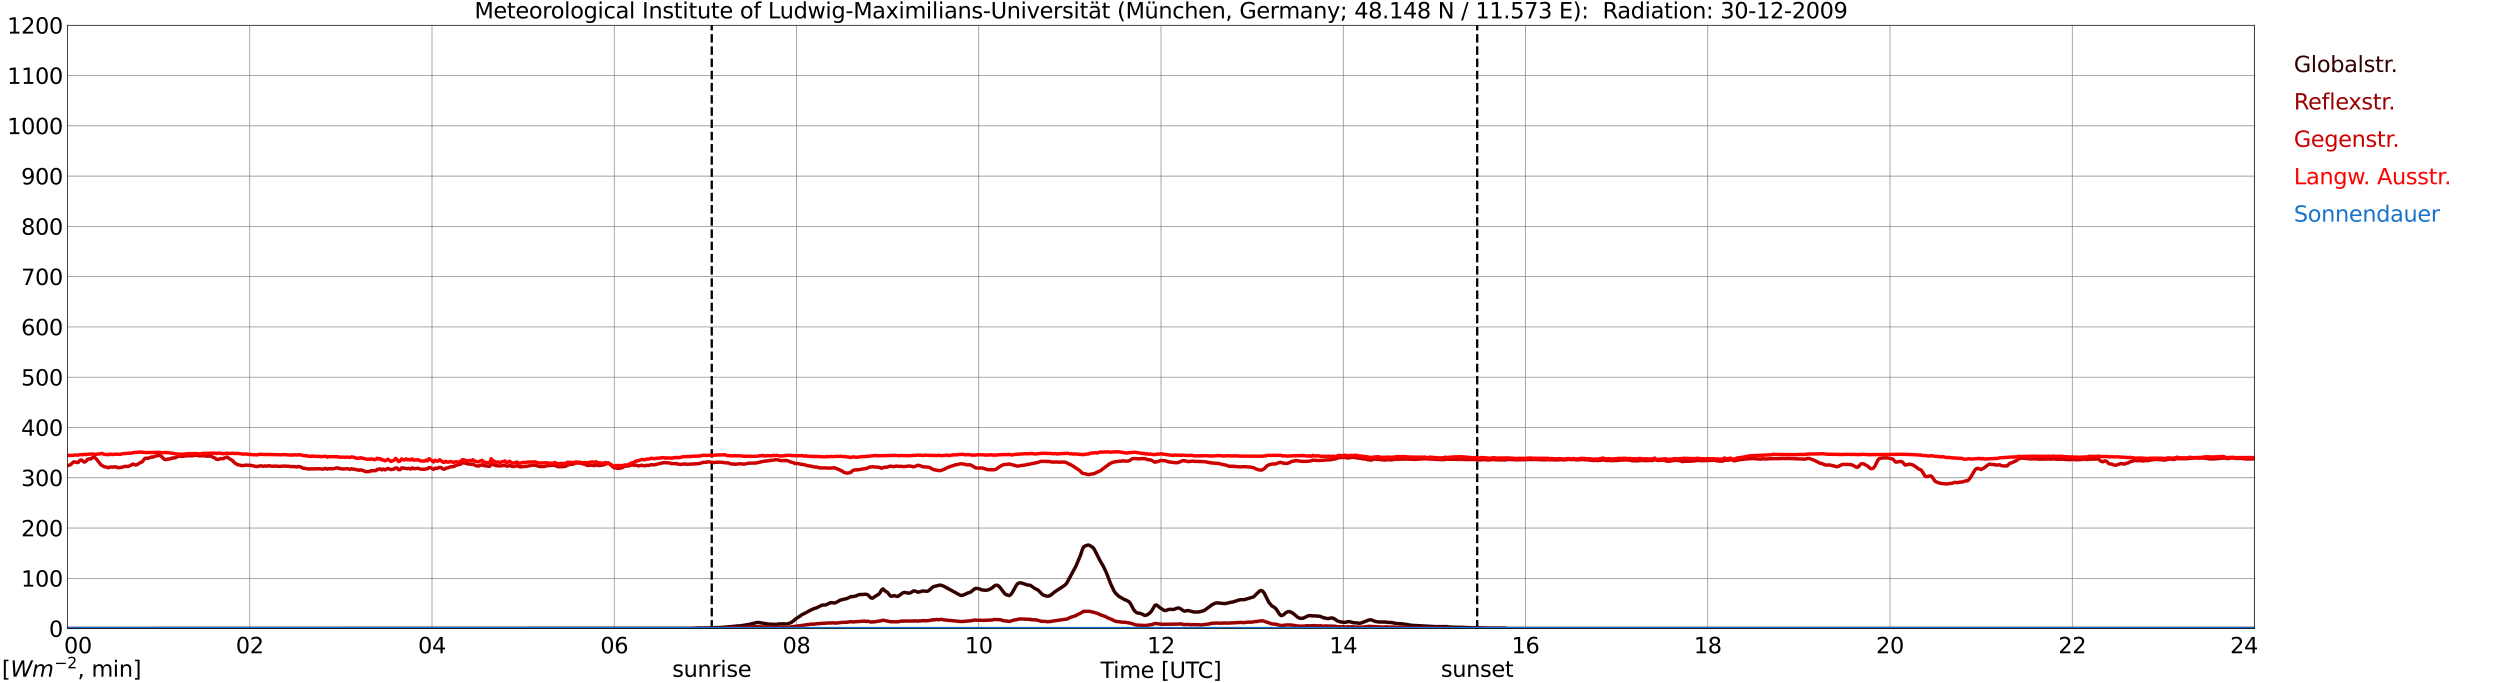 <?xml version="1.0" encoding="utf-8" standalone="no"?>
<!DOCTYPE svg PUBLIC "-//W3C//DTD SVG 1.1//EN"
  "http://www.w3.org/Graphics/SVG/1.1/DTD/svg11.dtd">
<svg xmlns:xlink="http://www.w3.org/1999/xlink" width="1085.4pt" height="296.64pt" viewBox="0 0 1085.4 296.64" xmlns="http://www.w3.org/2000/svg" version="1.1">
 <defs>
  <style type="text/css">*{stroke-linejoin: round; stroke-linecap: butt}</style>
 </defs>
 <g id="figure_1">
  <g id="patch_1">
   <path d="M 0 296.64 
L 1085.4 296.64 
L 1085.4 0 
L 0 0 
z
" style="fill: #ffffff"/>
  </g>
  <g id="axes_1">
   <g id="patch_2">
    <path d="M 29.306 272.909 
L 978.814 272.909 
L 978.814 10.976 
L 29.306 10.976 
z
" style="fill: #ffffff"/>
   </g>
   <g id="patch_3">
    <path d="M 978.814 272.909 
L 978.814 272.909 
L 978.814 10.976 
L 978.814 10.976 
z
" clip-path="url(#p162c4bd674)" style="fill: #d3d3d3; opacity: 0.25; stroke: #d3d3d3; stroke-linejoin: miter"/>
   </g>
   <g id="matplotlib.axis_1">
    <g id="xtick_1">
     <g id="line2d_1">
      <path d="M 29.306 272.909 
L 29.306 10.976 
" clip-path="url(#p162c4bd674)" style="fill: none; stroke: #808080; stroke-width: 0.3; stroke-linecap: square"/>
     </g>
     <g id="line2d_2"/>
     <g id="text_1">
      <!--    00 -->
      <g transform="translate(18.733 283.627) scale(0.095 -0.095)">
       <defs>
        <path id="DejaVuSans-20" transform="scale(0.016)"/>
        <path id="DejaVuSans-30" d="M 2034 4250 
Q 1547 4250 1301 3770 
Q 1056 3291 1056 2328 
Q 1056 1369 1301 889 
Q 1547 409 2034 409 
Q 2525 409 2770 889 
Q 3016 1369 3016 2328 
Q 3016 3291 2770 3770 
Q 2525 4250 2034 4250 
z
M 2034 4750 
Q 2819 4750 3233 4129 
Q 3647 3509 3647 2328 
Q 3647 1150 3233 529 
Q 2819 -91 2034 -91 
Q 1250 -91 836 529 
Q 422 1150 422 2328 
Q 422 3509 836 4129 
Q 1250 4750 2034 4750 
z
" transform="scale(0.016)"/>
       </defs>
       <use xlink:href="#DejaVuSans-20"/>
       <use xlink:href="#DejaVuSans-20" transform="translate(31.787 0)"/>
       <use xlink:href="#DejaVuSans-20" transform="translate(63.574 0)"/>
       <use xlink:href="#DejaVuSans-30" transform="translate(95.361 0)"/>
       <use xlink:href="#DejaVuSans-30" transform="translate(158.984 0)"/>
      </g>
     </g>
    </g>
    <g id="xtick_2">
     <g id="line2d_3">
      <path d="M 108.431 272.909 
L 108.431 10.976 
" clip-path="url(#p162c4bd674)" style="fill: none; stroke: #808080; stroke-width: 0.3; stroke-linecap: square"/>
     </g>
     <g id="line2d_4"/>
     <g id="text_2">
      <!-- 02 -->
      <g transform="translate(102.387 283.627) scale(0.095 -0.095)">
       <defs>
        <path id="DejaVuSans-32" d="M 1228 531 
L 3431 531 
L 3431 0 
L 469 0 
L 469 531 
Q 828 903 1448 1529 
Q 2069 2156 2228 2338 
Q 2531 2678 2651 2914 
Q 2772 3150 2772 3378 
Q 2772 3750 2511 3984 
Q 2250 4219 1831 4219 
Q 1534 4219 1204 4116 
Q 875 4013 500 3803 
L 500 4441 
Q 881 4594 1212 4672 
Q 1544 4750 1819 4750 
Q 2544 4750 2975 4387 
Q 3406 4025 3406 3419 
Q 3406 3131 3298 2873 
Q 3191 2616 2906 2266 
Q 2828 2175 2409 1742 
Q 1991 1309 1228 531 
z
" transform="scale(0.016)"/>
       </defs>
       <use xlink:href="#DejaVuSans-30"/>
       <use xlink:href="#DejaVuSans-32" transform="translate(63.623 0)"/>
      </g>
     </g>
    </g>
    <g id="xtick_3">
     <g id="line2d_5">
      <path d="M 187.557 272.909 
L 187.557 10.976 
" clip-path="url(#p162c4bd674)" style="fill: none; stroke: #808080; stroke-width: 0.3; stroke-linecap: square"/>
     </g>
     <g id="line2d_6"/>
     <g id="text_3">
      <!-- 04 -->
      <g transform="translate(181.513 283.627) scale(0.095 -0.095)">
       <defs>
        <path id="DejaVuSans-34" d="M 2419 4116 
L 825 1625 
L 2419 1625 
L 2419 4116 
z
M 2253 4666 
L 3047 4666 
L 3047 1625 
L 3713 1625 
L 3713 1100 
L 3047 1100 
L 3047 0 
L 2419 0 
L 2419 1100 
L 313 1100 
L 313 1709 
L 2253 4666 
z
" transform="scale(0.016)"/>
       </defs>
       <use xlink:href="#DejaVuSans-30"/>
       <use xlink:href="#DejaVuSans-34" transform="translate(63.623 0)"/>
      </g>
     </g>
    </g>
    <g id="xtick_4">
     <g id="line2d_7">
      <path d="M 266.683 272.909 
L 266.683 10.976 
" clip-path="url(#p162c4bd674)" style="fill: none; stroke: #808080; stroke-width: 0.3; stroke-linecap: square"/>
     </g>
     <g id="line2d_8"/>
     <g id="text_4">
      <!-- 06 -->
      <g transform="translate(260.638 283.627) scale(0.095 -0.095)">
       <defs>
        <path id="DejaVuSans-36" d="M 2113 2584 
Q 1688 2584 1439 2293 
Q 1191 2003 1191 1497 
Q 1191 994 1439 701 
Q 1688 409 2113 409 
Q 2538 409 2786 701 
Q 3034 994 3034 1497 
Q 3034 2003 2786 2293 
Q 2538 2584 2113 2584 
z
M 3366 4563 
L 3366 3988 
Q 3128 4100 2886 4159 
Q 2644 4219 2406 4219 
Q 1781 4219 1451 3797 
Q 1122 3375 1075 2522 
Q 1259 2794 1537 2939 
Q 1816 3084 2150 3084 
Q 2853 3084 3261 2657 
Q 3669 2231 3669 1497 
Q 3669 778 3244 343 
Q 2819 -91 2113 -91 
Q 1303 -91 875 529 
Q 447 1150 447 2328 
Q 447 3434 972 4092 
Q 1497 4750 2381 4750 
Q 2619 4750 2861 4703 
Q 3103 4656 3366 4563 
z
" transform="scale(0.016)"/>
       </defs>
       <use xlink:href="#DejaVuSans-30"/>
       <use xlink:href="#DejaVuSans-36" transform="translate(63.623 0)"/>
      </g>
     </g>
    </g>
    <g id="xtick_5">
     <g id="line2d_9">
      <path d="M 345.808 272.909 
L 345.808 10.976 
" clip-path="url(#p162c4bd674)" style="fill: none; stroke: #808080; stroke-width: 0.3; stroke-linecap: square"/>
     </g>
     <g id="line2d_10"/>
     <g id="text_5">
      <!-- 08 -->
      <g transform="translate(339.764 283.627) scale(0.095 -0.095)">
       <defs>
        <path id="DejaVuSans-38" d="M 2034 2216 
Q 1584 2216 1326 1975 
Q 1069 1734 1069 1313 
Q 1069 891 1326 650 
Q 1584 409 2034 409 
Q 2484 409 2743 651 
Q 3003 894 3003 1313 
Q 3003 1734 2745 1975 
Q 2488 2216 2034 2216 
z
M 1403 2484 
Q 997 2584 770 2862 
Q 544 3141 544 3541 
Q 544 4100 942 4425 
Q 1341 4750 2034 4750 
Q 2731 4750 3128 4425 
Q 3525 4100 3525 3541 
Q 3525 3141 3298 2862 
Q 3072 2584 2669 2484 
Q 3125 2378 3379 2068 
Q 3634 1759 3634 1313 
Q 3634 634 3220 271 
Q 2806 -91 2034 -91 
Q 1263 -91 848 271 
Q 434 634 434 1313 
Q 434 1759 690 2068 
Q 947 2378 1403 2484 
z
M 1172 3481 
Q 1172 3119 1398 2916 
Q 1625 2713 2034 2713 
Q 2441 2713 2670 2916 
Q 2900 3119 2900 3481 
Q 2900 3844 2670 4047 
Q 2441 4250 2034 4250 
Q 1625 4250 1398 4047 
Q 1172 3844 1172 3481 
z
" transform="scale(0.016)"/>
       </defs>
       <use xlink:href="#DejaVuSans-30"/>
       <use xlink:href="#DejaVuSans-38" transform="translate(63.623 0)"/>
      </g>
     </g>
    </g>
    <g id="xtick_6">
     <g id="line2d_11">
      <path d="M 424.934 272.909 
L 424.934 10.976 
" clip-path="url(#p162c4bd674)" style="fill: none; stroke: #808080; stroke-width: 0.3; stroke-linecap: square"/>
     </g>
     <g id="line2d_12"/>
     <g id="text_6">
      <!-- 10 -->
      <g transform="translate(418.89 283.627) scale(0.095 -0.095)">
       <defs>
        <path id="DejaVuSans-31" d="M 794 531 
L 1825 531 
L 1825 4091 
L 703 3866 
L 703 4441 
L 1819 4666 
L 2450 4666 
L 2450 531 
L 3481 531 
L 3481 0 
L 794 0 
L 794 531 
z
" transform="scale(0.016)"/>
       </defs>
       <use xlink:href="#DejaVuSans-31"/>
       <use xlink:href="#DejaVuSans-30" transform="translate(63.623 0)"/>
      </g>
     </g>
    </g>
    <g id="xtick_7">
     <g id="line2d_13">
      <path d="M 504.06 272.909 
L 504.06 10.976 
" clip-path="url(#p162c4bd674)" style="fill: none; stroke: #808080; stroke-width: 0.3; stroke-linecap: square"/>
     </g>
     <g id="line2d_14"/>
     <g id="text_7">
      <!-- 12 -->
      <g transform="translate(498.015 283.627) scale(0.095 -0.095)">
       <use xlink:href="#DejaVuSans-31"/>
       <use xlink:href="#DejaVuSans-32" transform="translate(63.623 0)"/>
      </g>
     </g>
    </g>
    <g id="xtick_8">
     <g id="line2d_15">
      <path d="M 583.185 272.909 
L 583.185 10.976 
" clip-path="url(#p162c4bd674)" style="fill: none; stroke: #808080; stroke-width: 0.3; stroke-linecap: square"/>
     </g>
     <g id="line2d_16"/>
     <g id="text_8">
      <!-- 14 -->
      <g transform="translate(577.141 283.627) scale(0.095 -0.095)">
       <use xlink:href="#DejaVuSans-31"/>
       <use xlink:href="#DejaVuSans-34" transform="translate(63.623 0)"/>
      </g>
     </g>
    </g>
    <g id="xtick_9">
     <g id="line2d_17">
      <path d="M 662.311 272.909 
L 662.311 10.976 
" clip-path="url(#p162c4bd674)" style="fill: none; stroke: #808080; stroke-width: 0.3; stroke-linecap: square"/>
     </g>
     <g id="line2d_18"/>
     <g id="text_9">
      <!-- 16 -->
      <g transform="translate(656.267 283.627) scale(0.095 -0.095)">
       <use xlink:href="#DejaVuSans-31"/>
       <use xlink:href="#DejaVuSans-36" transform="translate(63.623 0)"/>
      </g>
     </g>
    </g>
    <g id="xtick_10">
     <g id="line2d_19">
      <path d="M 741.437 272.909 
L 741.437 10.976 
" clip-path="url(#p162c4bd674)" style="fill: none; stroke: #808080; stroke-width: 0.3; stroke-linecap: square"/>
     </g>
     <g id="line2d_20"/>
     <g id="text_10">
      <!-- 18 -->
      <g transform="translate(735.392 283.627) scale(0.095 -0.095)">
       <use xlink:href="#DejaVuSans-31"/>
       <use xlink:href="#DejaVuSans-38" transform="translate(63.623 0)"/>
      </g>
     </g>
    </g>
    <g id="xtick_11">
     <g id="line2d_21">
      <path d="M 820.562 272.909 
L 820.562 10.976 
" clip-path="url(#p162c4bd674)" style="fill: none; stroke: #808080; stroke-width: 0.3; stroke-linecap: square"/>
     </g>
     <g id="line2d_22"/>
     <g id="text_11">
      <!-- 20 -->
      <g transform="translate(814.518 283.627) scale(0.095 -0.095)">
       <use xlink:href="#DejaVuSans-32"/>
       <use xlink:href="#DejaVuSans-30" transform="translate(63.623 0)"/>
      </g>
     </g>
    </g>
    <g id="xtick_12">
     <g id="line2d_23">
      <path d="M 899.688 272.909 
L 899.688 10.976 
" clip-path="url(#p162c4bd674)" style="fill: none; stroke: #808080; stroke-width: 0.3; stroke-linecap: square"/>
     </g>
     <g id="line2d_24"/>
     <g id="text_12">
      <!-- 22 -->
      <g transform="translate(893.644 283.627) scale(0.095 -0.095)">
       <use xlink:href="#DejaVuSans-32"/>
       <use xlink:href="#DejaVuSans-32" transform="translate(63.623 0)"/>
      </g>
     </g>
    </g>
    <g id="xtick_13">
     <g id="line2d_25">
      <path d="M 978.814 272.909 
L 978.814 10.976 
" clip-path="url(#p162c4bd674)" style="fill: none; stroke: #808080; stroke-width: 0.3; stroke-linecap: square"/>
     </g>
     <g id="line2d_26"/>
     <g id="text_13">
      <!-- 24    -->
      <g transform="translate(968.241 283.627) scale(0.095 -0.095)">
       <use xlink:href="#DejaVuSans-32"/>
       <use xlink:href="#DejaVuSans-34" transform="translate(63.623 0)"/>
       <use xlink:href="#DejaVuSans-20" transform="translate(127.246 0)"/>
       <use xlink:href="#DejaVuSans-20" transform="translate(159.033 0)"/>
       <use xlink:href="#DejaVuSans-20" transform="translate(190.82 0)"/>
      </g>
     </g>
    </g>
    <g id="text_14">
     <!-- Time [UTC] -->
     <g transform="translate(477.806 294.322) scale(0.095 -0.095)">
      <defs>
       <path id="DejaVuSans-54" d="M -19 4666 
L 3928 4666 
L 3928 4134 
L 2272 4134 
L 2272 0 
L 1638 0 
L 1638 4134 
L -19 4134 
L -19 4666 
z
" transform="scale(0.016)"/>
       <path id="DejaVuSans-69" d="M 603 3500 
L 1178 3500 
L 1178 0 
L 603 0 
L 603 3500 
z
M 603 4863 
L 1178 4863 
L 1178 4134 
L 603 4134 
L 603 4863 
z
" transform="scale(0.016)"/>
       <path id="DejaVuSans-6d" d="M 3328 2828 
Q 3544 3216 3844 3400 
Q 4144 3584 4550 3584 
Q 5097 3584 5394 3201 
Q 5691 2819 5691 2113 
L 5691 0 
L 5113 0 
L 5113 2094 
Q 5113 2597 4934 2840 
Q 4756 3084 4391 3084 
Q 3944 3084 3684 2787 
Q 3425 2491 3425 1978 
L 3425 0 
L 2847 0 
L 2847 2094 
Q 2847 2600 2669 2842 
Q 2491 3084 2119 3084 
Q 1678 3084 1418 2786 
Q 1159 2488 1159 1978 
L 1159 0 
L 581 0 
L 581 3500 
L 1159 3500 
L 1159 2956 
Q 1356 3278 1631 3431 
Q 1906 3584 2284 3584 
Q 2666 3584 2933 3390 
Q 3200 3197 3328 2828 
z
" transform="scale(0.016)"/>
       <path id="DejaVuSans-65" d="M 3597 1894 
L 3597 1613 
L 953 1613 
Q 991 1019 1311 708 
Q 1631 397 2203 397 
Q 2534 397 2845 478 
Q 3156 559 3463 722 
L 3463 178 
Q 3153 47 2828 -22 
Q 2503 -91 2169 -91 
Q 1331 -91 842 396 
Q 353 884 353 1716 
Q 353 2575 817 3079 
Q 1281 3584 2069 3584 
Q 2775 3584 3186 3129 
Q 3597 2675 3597 1894 
z
M 3022 2063 
Q 3016 2534 2758 2815 
Q 2500 3097 2075 3097 
Q 1594 3097 1305 2825 
Q 1016 2553 972 2059 
L 3022 2063 
z
" transform="scale(0.016)"/>
       <path id="DejaVuSans-5b" d="M 550 4863 
L 1875 4863 
L 1875 4416 
L 1125 4416 
L 1125 -397 
L 1875 -397 
L 1875 -844 
L 550 -844 
L 550 4863 
z
" transform="scale(0.016)"/>
       <path id="DejaVuSans-55" d="M 556 4666 
L 1191 4666 
L 1191 1831 
Q 1191 1081 1462 751 
Q 1734 422 2344 422 
Q 2950 422 3222 751 
Q 3494 1081 3494 1831 
L 3494 4666 
L 4128 4666 
L 4128 1753 
Q 4128 841 3676 375 
Q 3225 -91 2344 -91 
Q 1459 -91 1007 375 
Q 556 841 556 1753 
L 556 4666 
z
" transform="scale(0.016)"/>
       <path id="DejaVuSans-43" d="M 4122 4306 
L 4122 3641 
Q 3803 3938 3442 4084 
Q 3081 4231 2675 4231 
Q 1875 4231 1450 3742 
Q 1025 3253 1025 2328 
Q 1025 1406 1450 917 
Q 1875 428 2675 428 
Q 3081 428 3442 575 
Q 3803 722 4122 1019 
L 4122 359 
Q 3791 134 3420 21 
Q 3050 -91 2638 -91 
Q 1578 -91 968 557 
Q 359 1206 359 2328 
Q 359 3453 968 4101 
Q 1578 4750 2638 4750 
Q 3056 4750 3426 4639 
Q 3797 4528 4122 4306 
z
" transform="scale(0.016)"/>
       <path id="DejaVuSans-5d" d="M 1947 4863 
L 1947 -844 
L 622 -844 
L 622 -397 
L 1369 -397 
L 1369 4416 
L 622 4416 
L 622 4863 
L 1947 4863 
z
" transform="scale(0.016)"/>
      </defs>
      <use xlink:href="#DejaVuSans-54"/>
      <use xlink:href="#DejaVuSans-69" transform="translate(57.959 0)"/>
      <use xlink:href="#DejaVuSans-6d" transform="translate(85.742 0)"/>
      <use xlink:href="#DejaVuSans-65" transform="translate(183.154 0)"/>
      <use xlink:href="#DejaVuSans-20" transform="translate(244.678 0)"/>
      <use xlink:href="#DejaVuSans-5b" transform="translate(276.465 0)"/>
      <use xlink:href="#DejaVuSans-55" transform="translate(315.479 0)"/>
      <use xlink:href="#DejaVuSans-54" transform="translate(388.672 0)"/>
      <use xlink:href="#DejaVuSans-43" transform="translate(443.881 0)"/>
      <use xlink:href="#DejaVuSans-5d" transform="translate(513.705 0)"/>
     </g>
    </g>
   </g>
   <g id="matplotlib.axis_2">
    <g id="ytick_1">
     <g id="line2d_27">
      <path d="M 29.306 272.909 
L 978.814 272.909 
" clip-path="url(#p162c4bd674)" style="fill: none; stroke: #808080; stroke-width: 0.3; stroke-linecap: square"/>
     </g>
     <g id="line2d_28"/>
     <g id="text_15">
      <!-- 0 -->
      <g transform="translate(21.261 276.518) scale(0.095 -0.095)">
       <use xlink:href="#DejaVuSans-30"/>
      </g>
     </g>
    </g>
    <g id="ytick_2">
     <g id="line2d_29">
      <path d="M 29.306 251.081 
L 978.814 251.081 
" clip-path="url(#p162c4bd674)" style="fill: none; stroke: #808080; stroke-width: 0.3; stroke-linecap: square"/>
     </g>
     <g id="line2d_30"/>
     <g id="text_16">
      <!-- 100 -->
      <g transform="translate(9.173 254.69) scale(0.095 -0.095)">
       <use xlink:href="#DejaVuSans-31"/>
       <use xlink:href="#DejaVuSans-30" transform="translate(63.623 0)"/>
       <use xlink:href="#DejaVuSans-30" transform="translate(127.246 0)"/>
      </g>
     </g>
    </g>
    <g id="ytick_3">
     <g id="line2d_31">
      <path d="M 29.306 229.253 
L 978.814 229.253 
" clip-path="url(#p162c4bd674)" style="fill: none; stroke: #808080; stroke-width: 0.3; stroke-linecap: square"/>
     </g>
     <g id="line2d_32"/>
     <g id="text_17">
      <!-- 200 -->
      <g transform="translate(9.173 232.863) scale(0.095 -0.095)">
       <use xlink:href="#DejaVuSans-32"/>
       <use xlink:href="#DejaVuSans-30" transform="translate(63.623 0)"/>
       <use xlink:href="#DejaVuSans-30" transform="translate(127.246 0)"/>
      </g>
     </g>
    </g>
    <g id="ytick_4">
     <g id="line2d_33">
      <path d="M 29.306 207.426 
L 978.814 207.426 
" clip-path="url(#p162c4bd674)" style="fill: none; stroke: #808080; stroke-width: 0.3; stroke-linecap: square"/>
     </g>
     <g id="line2d_34"/>
     <g id="text_18">
      <!-- 300 -->
      <g transform="translate(9.173 211.035) scale(0.095 -0.095)">
       <defs>
        <path id="DejaVuSans-33" d="M 2597 2516 
Q 3050 2419 3304 2112 
Q 3559 1806 3559 1356 
Q 3559 666 3084 287 
Q 2609 -91 1734 -91 
Q 1441 -91 1130 -33 
Q 819 25 488 141 
L 488 750 
Q 750 597 1062 519 
Q 1375 441 1716 441 
Q 2309 441 2620 675 
Q 2931 909 2931 1356 
Q 2931 1769 2642 2001 
Q 2353 2234 1838 2234 
L 1294 2234 
L 1294 2753 
L 1863 2753 
Q 2328 2753 2575 2939 
Q 2822 3125 2822 3475 
Q 2822 3834 2567 4026 
Q 2313 4219 1838 4219 
Q 1578 4219 1281 4162 
Q 984 4106 628 3988 
L 628 4550 
Q 988 4650 1302 4700 
Q 1616 4750 1894 4750 
Q 2613 4750 3031 4423 
Q 3450 4097 3450 3541 
Q 3450 3153 3228 2886 
Q 3006 2619 2597 2516 
z
" transform="scale(0.016)"/>
       </defs>
       <use xlink:href="#DejaVuSans-33"/>
       <use xlink:href="#DejaVuSans-30" transform="translate(63.623 0)"/>
       <use xlink:href="#DejaVuSans-30" transform="translate(127.246 0)"/>
      </g>
     </g>
    </g>
    <g id="ytick_5">
     <g id="line2d_35">
      <path d="M 29.306 185.598 
L 978.814 185.598 
" clip-path="url(#p162c4bd674)" style="fill: none; stroke: #808080; stroke-width: 0.3; stroke-linecap: square"/>
     </g>
     <g id="line2d_36"/>
     <g id="text_19">
      <!-- 400 -->
      <g transform="translate(9.173 189.207) scale(0.095 -0.095)">
       <use xlink:href="#DejaVuSans-34"/>
       <use xlink:href="#DejaVuSans-30" transform="translate(63.623 0)"/>
       <use xlink:href="#DejaVuSans-30" transform="translate(127.246 0)"/>
      </g>
     </g>
    </g>
    <g id="ytick_6">
     <g id="line2d_37">
      <path d="M 29.306 163.77 
L 978.814 163.77 
" clip-path="url(#p162c4bd674)" style="fill: none; stroke: #808080; stroke-width: 0.3; stroke-linecap: square"/>
     </g>
     <g id="line2d_38"/>
     <g id="text_20">
      <!-- 500 -->
      <g transform="translate(9.173 167.379) scale(0.095 -0.095)">
       <defs>
        <path id="DejaVuSans-35" d="M 691 4666 
L 3169 4666 
L 3169 4134 
L 1269 4134 
L 1269 2991 
Q 1406 3038 1543 3061 
Q 1681 3084 1819 3084 
Q 2600 3084 3056 2656 
Q 3513 2228 3513 1497 
Q 3513 744 3044 326 
Q 2575 -91 1722 -91 
Q 1428 -91 1123 -41 
Q 819 9 494 109 
L 494 744 
Q 775 591 1075 516 
Q 1375 441 1709 441 
Q 2250 441 2565 725 
Q 2881 1009 2881 1497 
Q 2881 1984 2565 2268 
Q 2250 2553 1709 2553 
Q 1456 2553 1204 2497 
Q 953 2441 691 2322 
L 691 4666 
z
" transform="scale(0.016)"/>
       </defs>
       <use xlink:href="#DejaVuSans-35"/>
       <use xlink:href="#DejaVuSans-30" transform="translate(63.623 0)"/>
       <use xlink:href="#DejaVuSans-30" transform="translate(127.246 0)"/>
      </g>
     </g>
    </g>
    <g id="ytick_7">
     <g id="line2d_39">
      <path d="M 29.306 141.942 
L 978.814 141.942 
" clip-path="url(#p162c4bd674)" style="fill: none; stroke: #808080; stroke-width: 0.3; stroke-linecap: square"/>
     </g>
     <g id="line2d_40"/>
     <g id="text_21">
      <!-- 600 -->
      <g transform="translate(9.173 145.551) scale(0.095 -0.095)">
       <use xlink:href="#DejaVuSans-36"/>
       <use xlink:href="#DejaVuSans-30" transform="translate(63.623 0)"/>
       <use xlink:href="#DejaVuSans-30" transform="translate(127.246 0)"/>
      </g>
     </g>
    </g>
    <g id="ytick_8">
     <g id="line2d_41">
      <path d="M 29.306 120.114 
L 978.814 120.114 
" clip-path="url(#p162c4bd674)" style="fill: none; stroke: #808080; stroke-width: 0.3; stroke-linecap: square"/>
     </g>
     <g id="line2d_42"/>
     <g id="text_22">
      <!-- 700 -->
      <g transform="translate(9.173 123.724) scale(0.095 -0.095)">
       <defs>
        <path id="DejaVuSans-37" d="M 525 4666 
L 3525 4666 
L 3525 4397 
L 1831 0 
L 1172 0 
L 2766 4134 
L 525 4134 
L 525 4666 
z
" transform="scale(0.016)"/>
       </defs>
       <use xlink:href="#DejaVuSans-37"/>
       <use xlink:href="#DejaVuSans-30" transform="translate(63.623 0)"/>
       <use xlink:href="#DejaVuSans-30" transform="translate(127.246 0)"/>
      </g>
     </g>
    </g>
    <g id="ytick_9">
     <g id="line2d_43">
      <path d="M 29.306 98.287 
L 978.814 98.287 
" clip-path="url(#p162c4bd674)" style="fill: none; stroke: #808080; stroke-width: 0.3; stroke-linecap: square"/>
     </g>
     <g id="line2d_44"/>
     <g id="text_23">
      <!-- 800 -->
      <g transform="translate(9.173 101.896) scale(0.095 -0.095)">
       <use xlink:href="#DejaVuSans-38"/>
       <use xlink:href="#DejaVuSans-30" transform="translate(63.623 0)"/>
       <use xlink:href="#DejaVuSans-30" transform="translate(127.246 0)"/>
      </g>
     </g>
    </g>
    <g id="ytick_10">
     <g id="line2d_45">
      <path d="M 29.306 76.459 
L 978.814 76.459 
" clip-path="url(#p162c4bd674)" style="fill: none; stroke: #808080; stroke-width: 0.3; stroke-linecap: square"/>
     </g>
     <g id="line2d_46"/>
     <g id="text_24">
      <!-- 900 -->
      <g transform="translate(9.173 80.068) scale(0.095 -0.095)">
       <defs>
        <path id="DejaVuSans-39" d="M 703 97 
L 703 672 
Q 941 559 1184 500 
Q 1428 441 1663 441 
Q 2288 441 2617 861 
Q 2947 1281 2994 2138 
Q 2813 1869 2534 1725 
Q 2256 1581 1919 1581 
Q 1219 1581 811 2004 
Q 403 2428 403 3163 
Q 403 3881 828 4315 
Q 1253 4750 1959 4750 
Q 2769 4750 3195 4129 
Q 3622 3509 3622 2328 
Q 3622 1225 3098 567 
Q 2575 -91 1691 -91 
Q 1453 -91 1209 -44 
Q 966 3 703 97 
z
M 1959 2075 
Q 2384 2075 2632 2365 
Q 2881 2656 2881 3163 
Q 2881 3666 2632 3958 
Q 2384 4250 1959 4250 
Q 1534 4250 1286 3958 
Q 1038 3666 1038 3163 
Q 1038 2656 1286 2365 
Q 1534 2075 1959 2075 
z
" transform="scale(0.016)"/>
       </defs>
       <use xlink:href="#DejaVuSans-39"/>
       <use xlink:href="#DejaVuSans-30" transform="translate(63.623 0)"/>
       <use xlink:href="#DejaVuSans-30" transform="translate(127.246 0)"/>
      </g>
     </g>
    </g>
    <g id="ytick_11">
     <g id="line2d_47">
      <path d="M 29.306 54.631 
L 978.814 54.631 
" clip-path="url(#p162c4bd674)" style="fill: none; stroke: #808080; stroke-width: 0.3; stroke-linecap: square"/>
     </g>
     <g id="line2d_48"/>
     <g id="text_25">
      <!-- 1000 -->
      <g transform="translate(3.128 58.24) scale(0.095 -0.095)">
       <use xlink:href="#DejaVuSans-31"/>
       <use xlink:href="#DejaVuSans-30" transform="translate(63.623 0)"/>
       <use xlink:href="#DejaVuSans-30" transform="translate(127.246 0)"/>
       <use xlink:href="#DejaVuSans-30" transform="translate(190.869 0)"/>
      </g>
     </g>
    </g>
    <g id="ytick_12">
     <g id="line2d_49">
      <path d="M 29.306 32.803 
L 978.814 32.803 
" clip-path="url(#p162c4bd674)" style="fill: none; stroke: #808080; stroke-width: 0.3; stroke-linecap: square"/>
     </g>
     <g id="line2d_50"/>
     <g id="text_26">
      <!-- 1100 -->
      <g transform="translate(3.128 36.413) scale(0.095 -0.095)">
       <use xlink:href="#DejaVuSans-31"/>
       <use xlink:href="#DejaVuSans-31" transform="translate(63.623 0)"/>
       <use xlink:href="#DejaVuSans-30" transform="translate(127.246 0)"/>
       <use xlink:href="#DejaVuSans-30" transform="translate(190.869 0)"/>
      </g>
     </g>
    </g>
    <g id="ytick_13">
     <g id="line2d_51">
      <path d="M 29.306 10.976 
L 978.814 10.976 
" clip-path="url(#p162c4bd674)" style="fill: none; stroke: #808080; stroke-width: 0.3; stroke-linecap: square"/>
     </g>
     <g id="line2d_52"/>
     <g id="text_27">
      <!-- 1200 -->
      <g transform="translate(3.128 14.585) scale(0.095 -0.095)">
       <use xlink:href="#DejaVuSans-31"/>
       <use xlink:href="#DejaVuSans-32" transform="translate(63.623 0)"/>
       <use xlink:href="#DejaVuSans-30" transform="translate(127.246 0)"/>
       <use xlink:href="#DejaVuSans-30" transform="translate(190.869 0)"/>
      </g>
     </g>
    </g>
   </g>
   <g id="line2d_53">
    <path d="M 309.015 272.909 
L 309.015 10.976 
" clip-path="url(#p162c4bd674)" style="fill: none; stroke-dasharray: 3.7,1.6; stroke-dashoffset: 0; stroke: #000000"/>
   </g>
   <g id="line2d_54">
    <path d="M 641.343 272.909 
L 641.343 10.976 
" clip-path="url(#p162c4bd674)" style="fill: none; stroke-dasharray: 3.7,1.6; stroke-dashoffset: 0; stroke: #000000"/>
   </g>
   <g id="line2d_55">
    <path d="M 29.306 272.909 
L 299.652 272.813 
L 303.608 272.629 
L 305.586 272.675 
L 306.246 272.584 
L 307.564 272.629 
L 308.883 272.538 
L 312.839 272.446 
L 318.114 271.99 
L 320.093 271.761 
L 321.411 271.715 
L 325.368 271.073 
L 328.665 270.25 
L 329.324 270.25 
L 331.961 270.709 
L 332.621 270.754 
L 333.28 270.938 
L 336.577 271.073 
L 337.236 271.073 
L 337.896 270.892 
L 339.874 270.846 
L 341.852 270.892 
L 343.171 270.434 
L 343.83 270.067 
L 345.808 268.465 
L 347.127 267.642 
L 347.787 267.094 
L 350.424 265.721 
L 352.402 264.667 
L 353.721 264.119 
L 354.38 263.981 
L 356.359 262.975 
L 357.018 262.7 
L 358.337 262.654 
L 358.996 262.425 
L 360.315 261.74 
L 360.974 261.648 
L 362.293 261.785 
L 362.952 261.602 
L 364.271 260.869 
L 364.93 260.504 
L 366.909 260.046 
L 367.568 259.908 
L 369.546 258.994 
L 370.206 259.039 
L 371.524 258.764 
L 372.843 258.214 
L 373.502 258.079 
L 374.162 258.125 
L 375.481 257.987 
L 376.14 258.033 
L 376.799 258.26 
L 378.118 259.587 
L 378.777 259.725 
L 380.756 258.398 
L 381.415 258.079 
L 382.074 257.346 
L 382.734 256.11 
L 383.393 255.698 
L 384.053 256.431 
L 385.371 257.254 
L 386.031 258.125 
L 386.69 258.81 
L 387.349 258.856 
L 388.009 258.581 
L 388.668 258.673 
L 389.328 258.948 
L 389.987 258.856 
L 391.965 257.391 
L 392.624 257.208 
L 394.603 257.529 
L 395.262 257.391 
L 396.581 256.569 
L 397.24 256.569 
L 398.559 257.116 
L 399.878 256.798 
L 400.537 256.569 
L 402.515 256.706 
L 403.175 256.477 
L 405.153 254.737 
L 407.79 254.052 
L 408.45 254.052 
L 409.768 254.508 
L 411.087 255.241 
L 417.022 258.489 
L 417.681 258.489 
L 418.34 258.306 
L 420.318 257.391 
L 420.978 257.254 
L 421.637 256.887 
L 422.956 255.789 
L 423.615 255.425 
L 424.934 255.562 
L 426.253 256.11 
L 428.231 256.294 
L 429.55 255.927 
L 430.869 255.15 
L 431.528 254.554 
L 432.187 254.143 
L 432.847 254.052 
L 433.506 254.37 
L 434.165 255.058 
L 436.144 257.666 
L 436.803 258.169 
L 438.122 258.581 
L 438.781 258.214 
L 439.44 257.346 
L 441.419 253.868 
L 442.078 253.227 
L 442.737 253.043 
L 443.397 253.089 
L 444.716 253.502 
L 446.034 253.96 
L 447.353 254.143 
L 449.331 255.516 
L 450.65 256.156 
L 452.628 258.169 
L 453.287 258.489 
L 454.606 258.81 
L 455.266 258.81 
L 455.925 258.535 
L 456.584 258.079 
L 457.903 256.979 
L 461.2 254.829 
L 462.519 253.868 
L 463.178 253.089 
L 467.134 245.768 
L 469.113 241.056 
L 469.772 238.995 
L 470.431 237.487 
L 471.091 237.028 
L 472.409 236.616 
L 473.069 236.799 
L 474.388 237.622 
L 475.047 238.401 
L 477.685 243.572 
L 479.003 245.814 
L 480.322 248.606 
L 482.3 253.685 
L 483.619 256.477 
L 484.278 257.483 
L 485.597 258.764 
L 486.916 259.587 
L 488.235 260.321 
L 488.894 260.55 
L 490.213 261.281 
L 490.872 262.196 
L 492.191 264.667 
L 492.85 265.492 
L 493.51 265.994 
L 494.169 266.177 
L 494.828 266.223 
L 496.147 266.727 
L 496.807 267.14 
L 497.466 267.14 
L 498.125 266.911 
L 499.444 265.902 
L 500.103 265.079 
L 501.422 262.837 
L 502.082 262.654 
L 502.741 263.113 
L 503.4 263.706 
L 505.379 264.988 
L 506.038 265.079 
L 507.357 264.621 
L 508.016 264.531 
L 509.335 264.621 
L 509.994 264.485 
L 510.654 264.165 
L 511.313 263.981 
L 511.972 264.027 
L 512.632 264.348 
L 513.95 265.263 
L 514.61 265.308 
L 515.269 265.125 
L 515.929 265.079 
L 517.247 265.446 
L 518.566 265.721 
L 520.544 265.675 
L 522.522 265.171 
L 523.182 264.804 
L 526.479 262.379 
L 527.797 261.831 
L 528.457 261.74 
L 531.094 262.012 
L 531.754 262.058 
L 533.073 261.831 
L 534.391 261.465 
L 535.051 261.419 
L 538.348 260.367 
L 539.666 260.367 
L 540.326 260.321 
L 544.282 259.131 
L 545.601 257.804 
L 546.919 256.569 
L 547.579 256.385 
L 548.238 256.706 
L 548.898 257.529 
L 550.876 261.51 
L 552.195 263.067 
L 553.513 263.844 
L 554.173 264.575 
L 555.491 266.636 
L 556.151 267.229 
L 556.81 267.183 
L 557.47 266.727 
L 558.129 266.131 
L 558.788 265.721 
L 559.448 265.538 
L 560.107 265.583 
L 561.426 266.315 
L 563.404 267.963 
L 564.063 268.329 
L 564.723 268.465 
L 565.382 268.465 
L 566.042 268.283 
L 568.02 267.321 
L 568.679 267.275 
L 569.998 267.413 
L 570.657 267.367 
L 571.976 267.504 
L 572.635 267.504 
L 573.295 267.642 
L 574.613 268.192 
L 576.592 268.602 
L 577.91 268.283 
L 578.57 268.329 
L 579.229 268.602 
L 580.548 269.519 
L 581.867 269.975 
L 583.845 270.25 
L 585.164 269.929 
L 585.823 269.883 
L 587.801 270.388 
L 589.12 270.434 
L 589.779 270.571 
L 590.439 270.571 
L 591.098 270.434 
L 594.395 269.152 
L 595.054 269.106 
L 595.714 269.244 
L 597.032 269.792 
L 598.351 270.021 
L 600.329 270.067 
L 601.648 270.067 
L 602.307 270.204 
L 604.286 270.296 
L 606.264 270.709 
L 608.242 270.8 
L 610.22 271.027 
L 612.858 271.486 
L 619.451 271.852 
L 621.429 271.944 
L 622.748 272.036 
L 628.023 272.036 
L 629.342 272.219 
L 631.32 272.309 
L 633.298 272.354 
L 634.617 272.354 
L 638.573 272.538 
L 643.848 272.629 
L 645.827 272.675 
L 653.739 272.721 
L 654.399 272.909 
L 978.154 272.909 
L 978.154 272.909 
" clip-path="url(#p162c4bd674)" style="fill: none; stroke: #330000; stroke-width: 1.5; stroke-linecap: square"/>
   </g>
   <g id="line2d_56">
    <path d="M 29.306 272.909 
L 314.818 272.909 
L 315.477 272.536 
L 316.136 272.442 
L 316.796 272.581 
L 318.114 272.396 
L 318.774 272.488 
L 320.752 272.442 
L 323.39 272.396 
L 325.368 272.21 
L 327.346 272.116 
L 329.324 272.071 
L 329.983 272.21 
L 330.643 272.116 
L 331.302 272.302 
L 331.961 272.116 
L 333.28 272.256 
L 341.193 272.35 
L 341.852 272.396 
L 352.402 270.953 
L 353.062 270.999 
L 355.699 270.719 
L 360.315 270.44 
L 360.974 270.488 
L 361.634 270.394 
L 362.952 270.534 
L 365.59 270.209 
L 367.568 270.161 
L 369.546 269.881 
L 370.206 270.021 
L 375.481 269.65 
L 376.14 269.835 
L 376.799 269.696 
L 378.118 270.069 
L 380.096 269.929 
L 381.415 269.65 
L 382.074 269.604 
L 383.393 269.277 
L 386.69 269.929 
L 389.987 269.975 
L 390.646 269.742 
L 391.965 269.65 
L 393.943 269.604 
L 395.262 269.65 
L 397.899 269.556 
L 398.559 269.696 
L 399.218 269.556 
L 399.878 269.604 
L 400.537 269.464 
L 402.515 269.51 
L 403.834 269.325 
L 405.153 269.045 
L 405.812 269.137 
L 406.471 268.951 
L 407.79 269.045 
L 408.45 268.906 
L 409.109 268.951 
L 409.768 269.137 
L 414.384 269.556 
L 417.022 269.835 
L 418.34 269.79 
L 420.318 269.604 
L 421.637 269.51 
L 422.297 269.325 
L 423.615 269.185 
L 424.275 269.325 
L 425.593 269.277 
L 426.912 269.371 
L 428.231 269.277 
L 430.869 269.185 
L 431.528 268.951 
L 434.165 269.045 
L 434.825 269.185 
L 435.484 269.464 
L 436.803 269.65 
L 437.462 269.65 
L 438.122 269.835 
L 438.781 269.696 
L 439.44 269.416 
L 442.737 268.718 
L 444.716 268.766 
L 445.375 268.858 
L 446.034 268.812 
L 446.694 268.951 
L 447.353 268.858 
L 448.012 269.137 
L 448.672 269.045 
L 449.991 269.185 
L 451.309 269.464 
L 451.969 269.742 
L 453.947 269.79 
L 454.606 269.929 
L 455.925 269.835 
L 456.584 269.79 
L 457.244 269.556 
L 457.903 269.556 
L 459.881 269.231 
L 463.178 268.766 
L 463.838 268.532 
L 464.497 268.113 
L 467.134 267.275 
L 467.794 266.81 
L 469.113 266.251 
L 470.431 265.415 
L 473.069 265.415 
L 475.706 266.066 
L 477.025 266.531 
L 477.685 266.904 
L 479.003 267.323 
L 480.322 267.882 
L 480.981 268.301 
L 481.641 268.486 
L 484.278 269.742 
L 487.575 270.161 
L 488.235 270.115 
L 490.872 270.58 
L 493.51 271.418 
L 494.169 271.372 
L 495.488 271.512 
L 496.147 271.464 
L 496.807 271.652 
L 497.466 271.464 
L 498.125 271.558 
L 498.785 271.324 
L 500.103 271.184 
L 501.422 270.674 
L 504.719 271.047 
L 511.313 270.953 
L 512.632 270.859 
L 513.95 271.139 
L 515.269 271.139 
L 516.588 271.139 
L 517.247 271.278 
L 517.907 271.184 
L 519.226 271.232 
L 520.544 271.232 
L 521.204 271.324 
L 523.182 271.139 
L 524.501 270.953 
L 525.16 270.859 
L 525.819 270.628 
L 528.457 270.488 
L 529.776 270.58 
L 531.754 270.488 
L 533.073 270.534 
L 539.007 270.209 
L 539.666 270.348 
L 541.644 270.115 
L 543.623 270.115 
L 544.941 269.835 
L 545.601 269.835 
L 546.919 269.604 
L 548.238 269.51 
L 552.195 270.859 
L 554.173 271.047 
L 554.832 271.324 
L 555.491 271.372 
L 556.151 271.603 
L 558.788 271.324 
L 560.107 271.324 
L 561.426 271.464 
L 563.404 271.791 
L 564.063 271.883 
L 564.723 271.791 
L 565.382 271.931 
L 566.042 271.791 
L 566.701 271.791 
L 567.36 271.652 
L 568.679 271.743 
L 569.338 271.652 
L 569.998 271.697 
L 570.657 271.603 
L 572.635 271.791 
L 573.295 271.603 
L 573.954 271.837 
L 574.613 271.883 
L 575.273 271.743 
L 577.251 271.837 
L 578.57 271.837 
L 579.889 271.931 
L 580.548 272.116 
L 582.526 272.162 
L 583.185 272.071 
L 583.845 272.302 
L 585.164 272.071 
L 585.823 272.21 
L 587.142 272.116 
L 588.46 272.302 
L 589.12 272.21 
L 591.098 272.302 
L 594.395 271.931 
L 600.329 272.256 
L 600.989 272.256 
L 601.648 272.116 
L 602.967 272.256 
L 605.604 272.256 
L 606.264 272.396 
L 607.582 272.302 
L 611.539 272.396 
L 612.198 272.536 
L 621.429 272.627 
L 622.748 272.675 
L 623.408 272.581 
L 624.726 272.675 
L 625.386 272.581 
L 627.364 272.675 
L 628.683 272.581 
L 629.342 272.721 
L 630.001 272.627 
L 630.661 272.909 
L 978.154 272.909 
L 978.154 272.909 
" clip-path="url(#p162c4bd674)" style="fill: none; stroke: #990000; stroke-width: 1.5; stroke-linecap: square"/>
   </g>
   <g id="line2d_57">
    <path d="M 29.306 202.211 
L 30.625 201.735 
L 31.943 200.539 
L 32.603 200.556 
L 33.262 200.781 
L 33.921 200.775 
L 34.581 199.958 
L 35.24 199.688 
L 36.559 200.613 
L 37.218 200.401 
L 37.878 199.5 
L 38.537 199.22 
L 39.197 199.341 
L 40.515 198.505 
L 41.175 198.631 
L 41.834 199.275 
L 43.812 201.781 
L 45.131 202.586 
L 46.45 202.842 
L 47.109 203.095 
L 47.768 202.733 
L 49.087 202.796 
L 49.747 202.656 
L 50.406 202.726 
L 51.065 203.034 
L 52.384 202.984 
L 54.362 202.468 
L 55.681 202.516 
L 57 201.914 
L 57.659 201.451 
L 58.978 201.912 
L 59.637 201.685 
L 60.956 200.799 
L 61.615 200.598 
L 62.934 199.011 
L 63.594 198.906 
L 64.253 198.976 
L 65.572 198.461 
L 66.231 198.461 
L 68.209 197.826 
L 68.869 197.697 
L 69.528 197.778 
L 70.187 198.24 
L 70.847 198.969 
L 71.506 199.491 
L 72.166 199.495 
L 72.825 199.286 
L 73.484 199.31 
L 74.803 198.847 
L 76.122 198.78 
L 76.781 198.378 
L 77.441 198.112 
L 78.1 198.029 
L 78.759 198.175 
L 80.078 198.007 
L 81.397 197.887 
L 83.375 197.898 
L 85.353 197.61 
L 86.013 197.856 
L 87.331 197.924 
L 87.991 197.841 
L 89.309 197.976 
L 89.969 198.103 
L 91.288 197.972 
L 93.266 198.843 
L 93.925 199.386 
L 94.584 199.493 
L 95.903 199.087 
L 96.563 199.201 
L 98.541 198.424 
L 99.86 199.288 
L 100.519 199.681 
L 101.178 200.214 
L 101.838 200.958 
L 103.156 201.72 
L 105.135 202.161 
L 107.113 201.918 
L 107.772 202.047 
L 108.431 201.949 
L 111.069 202.506 
L 111.728 202.569 
L 113.047 202.217 
L 114.366 202.453 
L 115.025 202.272 
L 115.685 202.375 
L 117.003 202.202 
L 117.663 202.42 
L 120.3 202.366 
L 120.96 202.514 
L 122.938 202.381 
L 123.597 202.3 
L 124.257 202.442 
L 124.916 202.394 
L 126.894 202.61 
L 127.553 202.534 
L 128.872 202.748 
L 129.532 202.503 
L 130.85 202.868 
L 131.51 203.243 
L 132.829 203.407 
L 133.488 203.617 
L 134.147 203.553 
L 134.807 203.665 
L 135.466 203.455 
L 136.125 203.651 
L 136.785 203.483 
L 137.444 203.621 
L 138.104 203.486 
L 139.422 203.586 
L 140.082 203.706 
L 141.4 203.352 
L 142.06 203.702 
L 142.719 203.486 
L 144.697 203.549 
L 145.357 203.335 
L 146.676 203.106 
L 147.335 203.449 
L 147.994 203.468 
L 148.654 203.625 
L 150.632 203.507 
L 151.291 203.562 
L 151.951 203.804 
L 152.61 203.497 
L 153.269 203.704 
L 153.929 203.728 
L 155.247 204.036 
L 155.907 204.169 
L 156.566 204.007 
L 157.226 204.143 
L 158.544 204.686 
L 159.204 204.804 
L 160.523 204.675 
L 161.182 204.374 
L 163.16 204.354 
L 163.819 203.737 
L 164.479 203.737 
L 165.138 203.562 
L 165.798 204.001 
L 166.457 203.623 
L 167.116 204.001 
L 168.435 203.385 
L 169.754 203.889 
L 171.073 203.634 
L 171.732 203.163 
L 172.391 203.215 
L 173.051 203.918 
L 173.71 203.913 
L 174.37 203.136 
L 177.007 203.462 
L 177.666 203.366 
L 178.326 203.66 
L 178.985 203.136 
L 179.645 203.499 
L 181.623 203.311 
L 182.282 203.612 
L 183.601 203.739 
L 184.26 203.767 
L 184.92 203.551 
L 185.579 203.54 
L 186.238 203.012 
L 186.898 203.001 
L 188.216 203.793 
L 188.876 203.256 
L 189.535 203.355 
L 190.195 203.197 
L 190.854 202.905 
L 191.513 202.986 
L 192.173 203.516 
L 192.832 203.748 
L 193.492 203.313 
L 194.81 203.023 
L 195.47 202.663 
L 196.129 202.591 
L 196.788 202.639 
L 198.107 201.973 
L 200.085 201.488 
L 200.745 200.943 
L 201.404 200.947 
L 202.723 201.285 
L 203.382 201.525 
L 204.042 201.48 
L 204.701 201.598 
L 205.36 201.491 
L 206.02 201.929 
L 206.679 202.196 
L 207.339 202.313 
L 207.998 202.3 
L 209.317 201.739 
L 209.976 202.154 
L 212.614 202.453 
L 213.273 201.274 
L 213.932 201.685 
L 214.592 201.82 
L 215.251 202.139 
L 217.229 202.337 
L 217.889 202.128 
L 218.548 202.124 
L 219.207 202.004 
L 219.867 202.351 
L 220.526 202.385 
L 221.186 202.091 
L 221.845 202.25 
L 222.504 202.54 
L 223.164 202.514 
L 224.482 202.2 
L 225.801 202.713 
L 226.461 202.593 
L 227.12 202.628 
L 227.779 202.479 
L 228.439 202.501 
L 229.757 202.237 
L 231.076 201.99 
L 232.395 201.982 
L 233.054 202.154 
L 233.714 202.447 
L 235.033 202.571 
L 236.351 202.514 
L 237.67 202.189 
L 240.967 201.982 
L 241.626 202.412 
L 242.286 202.634 
L 244.264 202.608 
L 245.583 202.449 
L 246.242 201.982 
L 247.561 201.63 
L 248.88 201.543 
L 249.539 201.189 
L 250.198 200.991 
L 250.858 201.098 
L 251.517 200.967 
L 254.155 201.667 
L 254.814 202.006 
L 255.473 202.152 
L 256.133 201.929 
L 258.111 202.165 
L 258.77 201.811 
L 259.43 202.067 
L 260.089 202.126 
L 262.067 201.835 
L 263.386 201.246 
L 264.045 201.218 
L 264.705 201.438 
L 266.683 203.149 
L 267.342 203.093 
L 268.002 203.3 
L 268.661 203.309 
L 269.98 203.125 
L 271.298 202.342 
L 271.958 202.375 
L 273.277 202.231 
L 273.936 201.929 
L 274.595 201.842 
L 275.255 202.056 
L 275.914 201.94 
L 276.573 202.034 
L 277.233 202.309 
L 278.552 201.971 
L 279.87 202.27 
L 280.53 202.062 
L 281.849 202.06 
L 282.508 201.779 
L 283.167 201.746 
L 283.827 201.862 
L 288.442 200.801 
L 289.102 200.984 
L 289.761 200.855 
L 290.42 201.076 
L 291.08 201.041 
L 291.739 201.364 
L 292.399 201.198 
L 293.058 201.362 
L 293.717 201.248 
L 294.377 201.517 
L 295.696 201.632 
L 297.014 201.425 
L 298.333 201.589 
L 302.949 201.314 
L 303.608 201.264 
L 305.586 200.665 
L 306.246 200.742 
L 307.564 200.504 
L 309.543 200.803 
L 312.18 200.657 
L 312.839 200.655 
L 315.477 200.989 
L 316.136 200.936 
L 317.455 201.48 
L 318.114 201.423 
L 319.433 201.587 
L 320.752 201.357 
L 322.071 201.403 
L 322.73 201.497 
L 323.39 201.473 
L 325.368 201.019 
L 326.027 201.085 
L 327.346 201.03 
L 328.005 201.041 
L 329.324 200.783 
L 331.302 200.318 
L 333.28 200.087 
L 337.236 199.55 
L 339.215 200.037 
L 339.874 199.915 
L 340.533 199.993 
L 341.193 199.891 
L 341.852 200.011 
L 343.83 200.764 
L 344.49 200.886 
L 345.149 201.235 
L 346.468 201.248 
L 347.787 201.582 
L 348.446 201.591 
L 349.105 201.807 
L 349.765 201.87 
L 350.424 202.174 
L 352.402 202.429 
L 353.721 202.805 
L 354.38 202.717 
L 355.699 203.067 
L 357.018 203.206 
L 357.677 203.128 
L 360.315 203.252 
L 361.634 203.149 
L 362.293 203.104 
L 363.612 203.586 
L 365.59 204.52 
L 366.249 204.994 
L 367.568 205.42 
L 368.887 205.275 
L 369.546 204.933 
L 370.206 204.319 
L 370.865 204.071 
L 371.524 203.959 
L 372.184 204.014 
L 376.14 203.381 
L 376.799 203.152 
L 377.459 202.778 
L 378.777 202.634 
L 380.096 202.783 
L 381.415 202.822 
L 382.074 203.005 
L 382.734 203.315 
L 384.053 202.826 
L 384.712 202.898 
L 385.371 202.752 
L 386.031 202.471 
L 386.69 202.396 
L 388.009 202.591 
L 389.328 202.342 
L 390.646 202.523 
L 391.306 202.447 
L 391.965 202.586 
L 392.624 202.588 
L 394.603 202.318 
L 395.262 202.37 
L 396.581 202.674 
L 397.24 202.523 
L 398.559 201.971 
L 399.878 202.337 
L 400.537 202.637 
L 403.175 202.833 
L 403.834 203.077 
L 405.153 203.841 
L 407.131 204.241 
L 407.79 204.333 
L 408.45 204.278 
L 409.768 203.8 
L 411.746 202.835 
L 415.043 201.739 
L 415.703 201.7 
L 417.022 201.342 
L 418.34 201.451 
L 419 201.687 
L 420.318 201.833 
L 420.978 201.766 
L 421.637 201.964 
L 423.615 203.139 
L 424.934 203.235 
L 426.253 203.143 
L 428.89 203.929 
L 430.869 203.968 
L 431.528 203.97 
L 432.187 203.802 
L 432.847 203.455 
L 434.165 202.519 
L 435.484 201.801 
L 436.803 201.578 
L 437.462 201.589 
L 438.122 201.425 
L 440.759 202.1 
L 441.419 202.329 
L 442.078 202.353 
L 443.397 202.106 
L 444.716 201.958 
L 450.65 200.751 
L 451.969 200.29 
L 455.266 200.358 
L 456.584 200.552 
L 457.244 200.628 
L 458.563 200.567 
L 459.881 200.668 
L 461.2 200.613 
L 462.519 200.652 
L 465.156 201.907 
L 468.453 204.09 
L 469.113 204.618 
L 469.772 205.376 
L 472.409 206.037 
L 473.069 206.007 
L 473.728 205.797 
L 474.388 205.771 
L 475.047 205.633 
L 477.025 204.649 
L 477.685 204.429 
L 479.003 203.424 
L 481.641 201.429 
L 482.96 200.772 
L 484.278 200.46 
L 486.256 200.231 
L 486.916 200.214 
L 487.575 200.059 
L 488.894 200.253 
L 490.213 200.085 
L 491.532 199.223 
L 492.191 199.076 
L 493.51 199.138 
L 494.828 199.22 
L 495.488 199.111 
L 496.147 199.155 
L 496.807 199.085 
L 498.785 199.657 
L 499.444 199.635 
L 501.422 200.657 
L 502.741 200.356 
L 504.06 199.923 
L 506.038 200.078 
L 507.357 200.504 
L 508.675 200.698 
L 510.654 200.916 
L 511.313 200.849 
L 512.632 200.369 
L 513.291 200.087 
L 513.95 199.993 
L 515.929 200.41 
L 517.907 200.187 
L 518.566 200.307 
L 520.544 200.347 
L 521.863 200.41 
L 523.182 200.465 
L 525.819 200.967 
L 529.116 201.24 
L 530.435 201.576 
L 532.413 201.979 
L 533.732 202.466 
L 535.051 202.403 
L 538.348 202.711 
L 539.666 202.621 
L 540.985 202.656 
L 542.963 202.807 
L 544.282 203.093 
L 545.601 203.713 
L 546.919 204.071 
L 547.579 204.101 
L 548.238 203.876 
L 548.898 203.442 
L 550.216 202.139 
L 550.876 201.82 
L 552.195 201.482 
L 553.513 201.486 
L 555.491 200.803 
L 556.151 200.753 
L 556.81 201.021 
L 558.788 201.226 
L 560.107 200.72 
L 560.766 200.353 
L 562.745 199.987 
L 563.404 200.006 
L 564.723 200.279 
L 567.36 200.31 
L 569.338 200.059 
L 569.998 199.751 
L 571.976 199.928 
L 573.295 199.932 
L 574.613 199.79 
L 577.251 199.605 
L 577.91 199.609 
L 578.57 199.413 
L 579.889 199.194 
L 581.207 198.727 
L 583.845 198.566 
L 584.504 198.775 
L 585.823 198.81 
L 586.482 198.592 
L 587.142 198.522 
L 589.779 198.878 
L 591.098 199.041 
L 591.757 199.242 
L 592.417 199.205 
L 593.736 199.559 
L 594.395 199.609 
L 595.054 199.795 
L 597.032 199.286 
L 600.989 199.736 
L 602.967 199.559 
L 604.286 199.709 
L 604.945 199.419 
L 605.604 199.456 
L 606.923 199.393 
L 608.901 199.341 
L 610.879 199.314 
L 614.176 199.465 
L 618.133 199.148 
L 621.429 199.343 
L 626.705 199.6 
L 627.364 199.423 
L 630.001 199.389 
L 630.661 199.441 
L 631.98 199.378 
L 632.639 199.5 
L 633.958 199.408 
L 637.255 199.55 
L 640.552 199.478 
L 641.211 199.685 
L 642.53 199.707 
L 643.848 199.541 
L 645.827 199.674 
L 647.145 199.681 
L 647.805 199.511 
L 648.464 199.463 
L 649.123 199.626 
L 649.783 199.596 
L 651.102 199.683 
L 653.739 199.677 
L 654.399 199.478 
L 655.717 199.506 
L 658.355 199.655 
L 660.333 199.62 
L 661.652 199.594 
L 663.63 199.495 
L 664.949 199.504 
L 666.927 199.482 
L 668.905 199.598 
L 670.883 199.653 
L 672.202 199.526 
L 672.861 199.661 
L 673.521 199.607 
L 674.839 199.683 
L 676.158 199.683 
L 677.477 199.576 
L 679.455 199.677 
L 680.774 199.474 
L 681.433 199.439 
L 682.092 199.552 
L 683.411 199.458 
L 684.071 199.659 
L 685.389 199.655 
L 686.708 199.487 
L 688.027 199.609 
L 688.686 199.583 
L 691.983 199.954 
L 692.643 199.827 
L 693.302 199.967 
L 695.28 199.803 
L 695.939 199.622 
L 696.599 199.821 
L 697.918 199.976 
L 698.577 199.856 
L 699.236 199.995 
L 702.533 199.915 
L 703.193 199.788 
L 704.511 199.733 
L 705.83 199.657 
L 707.149 199.768 
L 707.808 199.727 
L 708.468 200.039 
L 709.786 200.037 
L 710.446 200.107 
L 712.424 199.897 
L 714.402 199.984 
L 717.699 199.886 
L 718.358 199.511 
L 719.018 199.771 
L 719.677 199.906 
L 722.315 199.777 
L 723.633 200.222 
L 724.952 200.24 
L 725.612 200.063 
L 726.271 200.026 
L 726.93 199.86 
L 728.249 199.904 
L 728.909 199.945 
L 729.568 200.109 
L 730.227 200.395 
L 732.205 200.244 
L 734.184 200.225 
L 737.48 199.886 
L 738.799 200.039 
L 741.437 199.932 
L 742.756 199.869 
L 743.415 199.91 
L 744.074 199.838 
L 746.712 200.222 
L 748.031 200.194 
L 748.69 199.836 
L 750.668 199.749 
L 751.327 199.474 
L 752.646 199.971 
L 753.306 200.013 
L 755.284 199.578 
L 758.581 199.24 
L 761.218 199.065 
L 762.537 199.218 
L 764.515 199.334 
L 765.174 199.157 
L 766.493 199.264 
L 769.131 199.148 
L 773.087 199.103 
L 774.406 199.002 
L 775.065 199.103 
L 776.384 199.033 
L 783.637 199.341 
L 784.956 198.998 
L 785.615 199.061 
L 787.593 199.814 
L 790.231 201.13 
L 790.89 201.222 
L 792.209 201.779 
L 792.868 201.942 
L 794.187 201.846 
L 797.484 202.617 
L 798.143 202.503 
L 799.462 201.816 
L 800.122 201.635 
L 802.1 201.604 
L 802.759 201.704 
L 803.419 201.652 
L 804.078 201.833 
L 806.056 202.874 
L 806.715 202.757 
L 807.375 201.986 
L 808.034 201.392 
L 808.694 201.342 
L 809.353 201.464 
L 810.012 201.914 
L 810.672 202.209 
L 811.99 203.357 
L 812.65 203.486 
L 813.309 203.267 
L 813.969 202.466 
L 815.287 199.784 
L 815.947 199.068 
L 817.265 198.814 
L 818.584 198.806 
L 819.244 198.745 
L 821.881 199.343 
L 822.541 200.174 
L 823.2 200.692 
L 823.859 200.46 
L 824.519 200.478 
L 825.178 200.316 
L 825.837 200.508 
L 827.156 201.907 
L 829.134 201.504 
L 830.453 201.835 
L 831.772 202.687 
L 833.091 203.68 
L 833.75 203.854 
L 834.409 204.437 
L 835.728 206.712 
L 836.388 206.963 
L 837.706 206.725 
L 838.366 206.614 
L 839.025 207.292 
L 839.684 208.336 
L 840.344 209.087 
L 842.322 209.827 
L 844.959 210.121 
L 846.938 209.87 
L 847.597 209.824 
L 848.256 209.497 
L 848.916 209.438 
L 849.575 209.573 
L 850.894 209.342 
L 852.213 209.213 
L 853.531 208.722 
L 854.191 208.794 
L 854.85 208.146 
L 855.51 207.308 
L 857.488 203.955 
L 858.147 203.409 
L 858.806 203.361 
L 860.125 203.854 
L 861.444 203.125 
L 863.422 201.6 
L 864.082 201.521 
L 864.741 201.674 
L 865.4 201.646 
L 866.719 201.888 
L 867.378 201.91 
L 868.038 201.752 
L 869.357 202.289 
L 871.335 202.305 
L 872.653 201.104 
L 873.313 200.969 
L 875.291 200.048 
L 875.95 199.653 
L 876.61 199.07 
L 877.929 198.908 
L 881.885 199.251 
L 883.863 199.175 
L 885.182 199.365 
L 889.138 199.297 
L 889.797 199.266 
L 890.457 199.356 
L 891.116 199.212 
L 893.094 199.375 
L 895.072 199.36 
L 897.71 199.546 
L 899.029 199.587 
L 899.688 199.463 
L 901.666 199.607 
L 902.985 199.55 
L 904.963 199.38 
L 905.622 199.386 
L 906.282 199.533 
L 906.941 199.399 
L 910.898 199.286 
L 911.557 199.674 
L 912.216 200.281 
L 912.876 200.508 
L 913.535 200.222 
L 914.194 200.07 
L 914.854 200.532 
L 915.513 201.266 
L 916.173 201.48 
L 916.832 201.488 
L 918.151 202.025 
L 918.81 201.947 
L 920.788 201.231 
L 922.107 201.491 
L 922.766 201.368 
L 923.426 201.043 
L 924.085 200.936 
L 924.745 200.519 
L 926.723 199.945 
L 929.36 200.004 
L 930.679 200.166 
L 931.338 199.923 
L 932.657 199.995 
L 933.976 199.672 
L 935.295 199.548 
L 935.954 199.406 
L 939.91 199.771 
L 941.229 199.389 
L 942.548 199.295 
L 943.207 199.437 
L 943.867 199.452 
L 944.526 199.279 
L 945.185 198.991 
L 945.845 199.162 
L 947.823 199.153 
L 949.801 199.153 
L 950.46 198.972 
L 951.12 198.98 
L 951.779 198.871 
L 952.438 198.913 
L 953.098 198.773 
L 954.417 198.98 
L 955.076 198.849 
L 956.395 198.895 
L 957.714 198.985 
L 959.032 199.199 
L 960.351 199.279 
L 962.329 199.166 
L 965.626 198.862 
L 966.945 199.111 
L 968.923 198.847 
L 969.582 198.862 
L 970.901 199.052 
L 972.879 199.022 
L 976.176 199.308 
L 978.154 199.21 
L 978.154 199.21 
" clip-path="url(#p162c4bd674)" style="fill: none; stroke: #cc0000; stroke-width: 1.5; stroke-linecap: square"/>
   </g>
   <g id="line2d_58">
    <path d="M 29.306 197.71 
L 31.284 197.723 
L 32.603 197.575 
L 33.921 197.603 
L 34.581 197.402 
L 35.9 197.426 
L 36.559 197.241 
L 37.218 197.365 
L 38.537 197.18 
L 40.515 197.114 
L 41.175 197.317 
L 43.153 197.064 
L 44.472 196.878 
L 45.131 197.243 
L 47.109 197.413 
L 47.768 197.11 
L 48.428 197.28 
L 49.087 197.317 
L 49.747 197.18 
L 52.384 197.234 
L 53.043 196.998 
L 56.34 196.736 
L 57 196.793 
L 57.659 196.52 
L 60.956 196.245 
L 61.615 196.407 
L 62.275 196.357 
L 62.934 196.481 
L 69.528 196.398 
L 70.187 196.54 
L 72.166 196.455 
L 75.462 196.878 
L 76.122 197.068 
L 78.1 197.169 
L 78.759 197.271 
L 82.056 196.937 
L 83.375 196.961 
L 85.353 196.924 
L 86.013 197.06 
L 87.331 196.994 
L 87.991 196.83 
L 90.628 196.824 
L 91.288 196.732 
L 92.606 196.76 
L 93.266 196.728 
L 93.925 196.894 
L 94.584 196.743 
L 95.903 196.776 
L 96.563 197.003 
L 97.881 196.878 
L 98.541 196.673 
L 99.2 196.905 
L 101.178 196.774 
L 101.838 196.881 
L 103.156 196.865 
L 105.794 197.175 
L 107.113 197.088 
L 107.772 197.339 
L 108.431 197.204 
L 109.091 197.38 
L 111.728 197.476 
L 113.047 197.206 
L 114.366 197.315 
L 115.685 197.33 
L 119.641 197.372 
L 121.619 197.461 
L 123.597 197.365 
L 124.257 197.483 
L 124.916 197.459 
L 125.575 197.551 
L 126.235 197.52 
L 126.894 197.631 
L 127.553 197.404 
L 128.872 197.581 
L 129.532 197.398 
L 130.85 197.553 
L 131.51 197.762 
L 132.829 197.854 
L 134.807 198.203 
L 135.466 197.939 
L 136.125 198.12 
L 138.763 198.151 
L 139.422 198.275 
L 141.4 198.055 
L 142.06 198.487 
L 142.719 198.24 
L 143.379 198.319 
L 144.038 198.234 
L 146.016 198.299 
L 146.676 198.26 
L 147.335 198.491 
L 149.313 198.459 
L 149.972 198.594 
L 150.632 198.437 
L 151.951 198.62 
L 152.61 198.363 
L 153.929 198.607 
L 154.588 198.941 
L 155.907 198.95 
L 156.566 198.666 
L 157.226 198.983 
L 157.885 199.015 
L 159.204 199.389 
L 159.863 199.308 
L 160.523 199.467 
L 161.182 199.186 
L 161.841 199.426 
L 162.501 199.528 
L 163.16 199.467 
L 163.819 198.935 
L 164.479 199.303 
L 165.138 199.116 
L 165.798 199.729 
L 166.457 199.683 
L 167.116 200.085 
L 168.435 199.423 
L 169.754 200.34 
L 171.073 199.847 
L 171.732 199.011 
L 172.391 199.53 
L 173.051 200.38 
L 173.71 200.166 
L 174.37 199.205 
L 175.029 199.594 
L 175.688 199.707 
L 176.348 199.231 
L 177.007 199.642 
L 177.666 199.487 
L 178.326 199.727 
L 178.985 199.223 
L 179.645 199.795 
L 181.623 199.581 
L 182.282 200.046 
L 184.26 200.214 
L 184.92 199.781 
L 185.579 200.115 
L 186.238 199.144 
L 186.898 199.511 
L 188.216 200.559 
L 188.876 199.814 
L 189.535 200.187 
L 190.195 200.209 
L 190.854 199.618 
L 191.513 199.971 
L 192.173 200.604 
L 192.832 200.759 
L 193.492 200.281 
L 194.151 200.613 
L 194.81 200.633 
L 195.47 200.39 
L 196.129 200.462 
L 196.788 200.823 
L 197.448 200.534 
L 198.107 200.486 
L 198.767 200.617 
L 199.426 200.633 
L 200.085 200.192 
L 200.745 199.572 
L 201.404 199.629 
L 202.063 199.901 
L 203.382 200.118 
L 204.042 199.895 
L 204.701 200.048 
L 205.36 199.585 
L 206.02 200.157 
L 207.339 200.484 
L 207.998 200.482 
L 208.657 200.054 
L 209.317 199.882 
L 209.976 200.631 
L 210.635 200.622 
L 211.295 200.882 
L 211.954 200.875 
L 212.614 201.017 
L 213.273 199.138 
L 213.932 200.046 
L 214.592 200.222 
L 215.251 200.744 
L 215.91 200.532 
L 217.229 200.827 
L 217.889 200.452 
L 218.548 200.445 
L 219.207 200.104 
L 219.867 200.873 
L 220.526 200.652 
L 221.186 200.268 
L 222.504 201.087 
L 223.164 200.975 
L 224.482 200.609 
L 225.142 201.065 
L 225.801 201.163 
L 226.461 200.888 
L 227.779 200.757 
L 228.439 200.772 
L 229.098 200.591 
L 230.417 200.622 
L 232.395 200.519 
L 233.714 201.019 
L 237.67 200.916 
L 238.329 201.087 
L 240.308 201.1 
L 240.967 200.742 
L 241.626 201.288 
L 242.286 201.331 
L 243.604 201.216 
L 244.923 201.237 
L 245.583 201.17 
L 246.242 200.703 
L 247.561 200.737 
L 248.88 200.89 
L 249.539 200.648 
L 250.198 200.591 
L 250.858 200.766 
L 251.517 200.578 
L 252.176 200.827 
L 252.836 200.916 
L 254.155 200.803 
L 254.814 200.997 
L 256.792 200.53 
L 258.111 200.709 
L 258.77 200.43 
L 259.43 200.882 
L 260.748 201.006 
L 261.408 201.054 
L 262.067 201.222 
L 262.726 200.801 
L 263.386 200.999 
L 264.045 200.908 
L 264.705 201.384 
L 265.364 201.7 
L 266.023 202.209 
L 266.683 202.405 
L 267.342 202.093 
L 269.98 202.165 
L 271.298 201.881 
L 271.958 201.875 
L 272.617 201.757 
L 273.277 201.525 
L 273.936 201.065 
L 275.255 200.746 
L 275.914 200.266 
L 276.573 200.078 
L 277.233 200.008 
L 278.552 199.474 
L 279.87 199.64 
L 280.53 199.358 
L 281.849 199.288 
L 282.508 199.002 
L 283.167 198.98 
L 283.827 199.135 
L 285.145 198.969 
L 286.464 198.871 
L 287.783 198.664 
L 288.442 198.751 
L 289.102 198.961 
L 289.761 198.758 
L 290.42 198.917 
L 291.08 198.79 
L 291.739 198.985 
L 292.399 198.681 
L 293.058 198.725 
L 293.717 198.553 
L 294.377 198.749 
L 295.696 198.515 
L 296.355 198.31 
L 298.992 198.166 
L 299.652 198.243 
L 300.311 198.105 
L 303.608 197.983 
L 304.267 197.882 
L 304.927 197.655 
L 306.905 197.754 
L 308.224 197.645 
L 309.543 197.699 
L 311.521 197.514 
L 312.839 197.503 
L 314.158 197.483 
L 314.818 197.42 
L 315.477 197.769 
L 318.114 197.937 
L 318.774 197.797 
L 319.433 197.896 
L 320.752 197.861 
L 323.39 198.12 
L 324.708 198.068 
L 326.686 198.109 
L 328.665 198.103 
L 329.324 198.009 
L 329.983 197.797 
L 330.643 197.939 
L 331.302 197.701 
L 331.961 197.992 
L 333.28 197.821 
L 335.258 197.874 
L 335.918 197.647 
L 336.577 197.815 
L 337.236 197.662 
L 338.555 197.961 
L 339.215 197.998 
L 339.874 197.882 
L 340.533 197.902 
L 341.193 197.682 
L 343.171 197.669 
L 343.83 197.839 
L 344.49 197.784 
L 345.808 197.858 
L 348.446 197.839 
L 349.105 198.059 
L 349.765 197.896 
L 350.424 198.061 
L 353.721 198.197 
L 354.38 198.123 
L 355.699 198.238 
L 358.337 198.36 
L 358.996 198.201 
L 359.655 198.28 
L 360.974 198.151 
L 361.634 198.269 
L 362.952 198.125 
L 364.271 198.166 
L 364.93 198.077 
L 366.249 198.236 
L 366.909 198.232 
L 369.546 198.625 
L 370.206 198.332 
L 371.524 198.498 
L 372.843 198.478 
L 373.502 198.295 
L 374.821 198.212 
L 375.481 198.256 
L 376.14 198.053 
L 376.799 198.197 
L 377.459 198.011 
L 380.096 197.769 
L 380.756 197.882 
L 388.668 197.71 
L 390.646 197.845 
L 391.306 197.725 
L 392.624 197.821 
L 393.284 197.769 
L 393.943 197.861 
L 397.24 197.71 
L 397.899 197.686 
L 398.559 197.524 
L 399.218 197.699 
L 399.878 197.618 
L 400.537 197.778 
L 401.856 197.599 
L 403.175 197.701 
L 404.493 197.688 
L 405.153 197.793 
L 405.812 197.675 
L 406.471 197.847 
L 407.131 197.699 
L 407.79 197.666 
L 408.45 197.828 
L 409.109 197.83 
L 411.087 197.559 
L 411.746 197.784 
L 413.065 197.645 
L 413.725 197.463 
L 414.384 197.52 
L 415.043 197.431 
L 415.703 197.481 
L 416.362 197.304 
L 418.34 197.269 
L 419 197.479 
L 420.318 197.363 
L 421.637 197.498 
L 422.297 197.645 
L 422.956 197.551 
L 423.615 197.572 
L 424.275 197.444 
L 426.912 197.437 
L 427.572 197.592 
L 429.55 197.54 
L 430.209 197.424 
L 431.528 197.642 
L 434.165 197.422 
L 436.803 197.339 
L 437.462 197.42 
L 438.122 197.273 
L 439.44 197.564 
L 440.1 197.332 
L 445.375 196.968 
L 446.034 197.046 
L 446.694 196.931 
L 447.353 197.005 
L 448.012 196.826 
L 448.672 197.042 
L 449.331 197.112 
L 452.628 196.787 
L 456.584 196.907 
L 457.244 197.055 
L 457.903 196.887 
L 459.222 197.153 
L 459.881 196.977 
L 463.838 196.808 
L 464.497 197.07 
L 465.156 196.99 
L 465.816 197.134 
L 467.134 197.097 
L 468.453 197.254 
L 469.772 197.326 
L 470.431 197.413 
L 471.75 197.101 
L 472.409 197.142 
L 473.728 196.693 
L 475.047 196.612 
L 475.706 196.547 
L 476.366 196.708 
L 477.685 196.245 
L 479.003 196.293 
L 479.663 196.215 
L 480.322 196.256 
L 480.981 196.117 
L 481.641 196.302 
L 482.3 196.326 
L 483.619 196.195 
L 484.938 196.167 
L 485.597 196.123 
L 486.916 196.376 
L 487.575 196.398 
L 488.235 196.614 
L 489.553 196.684 
L 490.213 196.492 
L 492.85 196.359 
L 496.147 196.896 
L 496.807 196.861 
L 497.466 197.138 
L 498.125 197.014 
L 498.785 197.234 
L 499.444 197.108 
L 500.763 197.369 
L 501.422 197.385 
L 502.082 197.184 
L 503.4 197.153 
L 504.06 197.031 
L 507.357 197.503 
L 508.016 197.511 
L 508.675 197.686 
L 509.335 197.73 
L 509.994 197.542 
L 511.313 197.627 
L 511.972 197.607 
L 512.632 197.727 
L 513.291 197.618 
L 516.588 197.756 
L 517.247 197.66 
L 518.566 197.946 
L 523.841 197.837 
L 525.16 197.968 
L 526.479 197.978 
L 528.457 197.839 
L 529.116 197.771 
L 530.435 197.909 
L 531.094 197.972 
L 533.073 197.885 
L 534.391 197.941 
L 536.369 197.906 
L 538.348 198.026 
L 548.238 198.066 
L 548.898 197.926 
L 549.557 197.926 
L 550.216 197.703 
L 556.151 197.695 
L 556.81 197.957 
L 557.47 197.863 
L 558.788 198.044 
L 560.107 197.937 
L 564.063 197.804 
L 564.723 197.865 
L 565.382 197.701 
L 566.042 197.876 
L 566.701 197.806 
L 567.36 198.053 
L 568.679 197.904 
L 569.338 198.127 
L 569.998 197.736 
L 570.657 197.952 
L 572.635 197.911 
L 573.295 198.195 
L 573.954 198.092 
L 575.932 198.144 
L 576.592 198.035 
L 577.91 198.177 
L 578.57 198.055 
L 579.229 198.208 
L 579.889 198.214 
L 581.207 197.73 
L 583.185 197.834 
L 583.845 197.612 
L 585.164 197.891 
L 586.482 197.714 
L 587.801 197.769 
L 588.46 197.623 
L 589.779 197.898 
L 591.098 198.013 
L 591.757 198.16 
L 593.076 198.249 
L 594.395 198.478 
L 595.054 198.644 
L 597.692 198.278 
L 599.011 198.371 
L 599.67 198.622 
L 600.989 198.5 
L 601.648 198.609 
L 602.307 198.439 
L 603.626 198.505 
L 604.286 198.662 
L 604.945 198.411 
L 605.604 198.467 
L 606.264 198.247 
L 608.901 198.262 
L 609.561 198.212 
L 611.539 198.404 
L 616.814 198.509 
L 618.792 198.45 
L 619.451 198.71 
L 620.111 198.653 
L 620.77 198.461 
L 624.726 198.819 
L 626.705 198.758 
L 627.364 198.515 
L 628.683 198.653 
L 629.342 198.47 
L 630.001 198.555 
L 630.661 198.365 
L 631.98 198.365 
L 633.298 198.35 
L 633.958 198.273 
L 636.595 198.459 
L 637.914 198.579 
L 639.233 198.738 
L 639.892 198.659 
L 642.53 198.825 
L 643.189 198.659 
L 644.508 198.723 
L 646.486 198.924 
L 648.464 198.727 
L 649.783 198.867 
L 655.058 198.814 
L 658.355 199.076 
L 659.014 198.983 
L 661.652 199.011 
L 663.63 198.904 
L 664.289 198.814 
L 665.608 198.965 
L 672.202 198.996 
L 672.861 199.218 
L 673.521 199.07 
L 674.839 199.192 
L 676.158 199.186 
L 676.817 199.111 
L 679.455 199.301 
L 680.114 199.092 
L 681.433 199.118 
L 682.092 199.214 
L 683.411 199.068 
L 684.071 199.356 
L 686.708 198.98 
L 689.346 199.179 
L 690.005 199.153 
L 691.983 199.384 
L 692.643 199.284 
L 693.302 199.343 
L 695.28 199.031 
L 695.939 198.854 
L 696.599 199.118 
L 697.918 199.242 
L 698.577 199.098 
L 699.236 199.288 
L 700.555 199.225 
L 703.193 198.983 
L 703.852 199.07 
L 705.171 198.963 
L 707.149 199.131 
L 707.808 198.998 
L 708.468 199.292 
L 709.127 199.135 
L 710.446 199.271 
L 711.105 199.116 
L 712.424 199.068 
L 713.083 199.22 
L 715.062 199.192 
L 716.38 199.292 
L 717.04 199.201 
L 717.699 199.349 
L 718.358 198.876 
L 719.018 199.373 
L 719.677 199.522 
L 722.974 199.157 
L 724.293 199.428 
L 724.952 199.434 
L 726.93 199.162 
L 728.249 199.234 
L 729.568 199.081 
L 730.227 199.133 
L 730.887 198.943 
L 735.502 199.144 
L 736.821 198.965 
L 738.799 199.192 
L 744.074 199.148 
L 744.734 199.354 
L 745.393 199.21 
L 746.712 199.336 
L 748.031 199.273 
L 748.69 198.814 
L 749.349 199.083 
L 750.009 199.218 
L 751.327 198.887 
L 751.987 199.268 
L 752.646 199.354 
L 753.306 199.22 
L 754.624 198.703 
L 755.943 198.627 
L 759.899 197.876 
L 769.131 197.45 
L 769.79 197.241 
L 772.428 197.33 
L 779.681 197.4 
L 781 197.315 
L 783.637 197.3 
L 784.956 197.116 
L 790.231 197.049 
L 791.55 196.992 
L 792.868 197.173 
L 794.187 197.225 
L 796.825 197.263 
L 799.462 197.324 
L 800.781 197.289 
L 802.1 197.263 
L 804.737 197.291 
L 806.056 197.324 
L 806.715 197.38 
L 808.694 197.236 
L 811.331 197.402 
L 813.969 197.363 
L 826.497 197.236 
L 829.134 197.337 
L 831.112 197.428 
L 833.091 197.542 
L 833.75 197.529 
L 834.409 197.71 
L 836.388 197.828 
L 837.047 198 
L 838.366 197.878 
L 839.025 197.891 
L 839.684 198.075 
L 841.663 198.186 
L 842.322 198.334 
L 842.981 198.367 
L 843.641 198.262 
L 844.959 198.64 
L 845.619 198.568 
L 848.256 198.847 
L 848.916 198.801 
L 849.575 198.969 
L 851.553 198.972 
L 852.872 199.397 
L 854.191 199.292 
L 854.85 199.116 
L 855.51 199.301 
L 857.488 199.183 
L 859.466 199.011 
L 860.125 199.282 
L 860.785 199.05 
L 861.444 199.286 
L 867.378 198.996 
L 868.038 198.788 
L 873.313 198.419 
L 874.632 198.415 
L 876.61 198.118 
L 877.269 198.212 
L 881.225 198.096 
L 882.544 198.057 
L 887.16 198.131 
L 888.479 198.09 
L 889.797 198.064 
L 890.457 198.199 
L 891.116 198.016 
L 892.435 198.127 
L 894.413 198.105 
L 895.072 198.094 
L 896.391 198.278 
L 902.985 198.531 
L 904.963 198.369 
L 906.282 198.389 
L 906.941 198.105 
L 910.238 198.184 
L 910.898 198.031 
L 912.876 198.243 
L 914.854 198.179 
L 915.513 198.326 
L 917.491 198.334 
L 918.151 198.4 
L 918.81 198.308 
L 922.107 198.526 
L 924.085 198.684 
L 924.745 198.515 
L 925.404 198.78 
L 926.063 198.74 
L 926.723 198.9 
L 928.041 198.908 
L 929.36 198.836 
L 932.657 199.081 
L 933.316 198.943 
L 938.592 198.937 
L 939.91 199.089 
L 941.229 198.78 
L 943.867 198.935 
L 945.185 198.472 
L 945.845 198.79 
L 947.823 198.788 
L 949.801 198.775 
L 950.46 198.529 
L 952.438 198.734 
L 953.098 198.592 
L 954.417 198.694 
L 955.076 198.566 
L 955.735 198.59 
L 957.714 198.295 
L 961.01 198.415 
L 962.329 198.33 
L 964.307 198.227 
L 964.967 198.164 
L 965.626 198.297 
L 966.285 198.563 
L 966.945 198.681 
L 969.582 198.526 
L 970.242 198.69 
L 976.836 198.644 
L 978.154 198.675 
L 978.154 198.675 
" clip-path="url(#p162c4bd674)" style="fill: none; stroke: #ff0000; stroke-width: 1.5; stroke-linecap: square"/>
   </g>
   <g id="line2d_59">
    <path d="M 29.306 272.909 
L 978.154 272.909 
L 978.154 272.909 
" clip-path="url(#p162c4bd674)" style="fill: none; stroke: #1773cc; stroke-width: 1.5; stroke-linecap: square"/>
   </g>
   <g id="patch_4">
    <path d="M 29.306 272.909 
L 29.306 10.976 
" style="fill: none; stroke: #000000; stroke-width: 0.3; stroke-linejoin: miter; stroke-linecap: square"/>
   </g>
   <g id="patch_5">
    <path d="M 978.814 272.909 
L 978.814 10.976 
" style="fill: none; stroke: #000000; stroke-width: 0.3; stroke-linejoin: miter; stroke-linecap: square"/>
   </g>
   <g id="patch_6">
    <path d="M 29.306 272.909 
L 978.814 272.909 
" style="fill: none; stroke: #000000; stroke-width: 0.3; stroke-linejoin: miter; stroke-linecap: square"/>
   </g>
   <g id="patch_7">
    <path d="M 29.306 10.976 
L 978.814 10.976 
" style="fill: none; stroke: #000000; stroke-width: 0.3; stroke-linejoin: miter; stroke-linecap: square"/>
   </g>
   <g id="text_28">
    <!-- sunrise -->
    <g transform="translate(291.85 293.863) scale(0.095 -0.095)">
     <defs>
      <path id="DejaVuSans-73" d="M 2834 3397 
L 2834 2853 
Q 2591 2978 2328 3040 
Q 2066 3103 1784 3103 
Q 1356 3103 1142 2972 
Q 928 2841 928 2578 
Q 928 2378 1081 2264 
Q 1234 2150 1697 2047 
L 1894 2003 
Q 2506 1872 2764 1633 
Q 3022 1394 3022 966 
Q 3022 478 2636 193 
Q 2250 -91 1575 -91 
Q 1294 -91 989 -36 
Q 684 19 347 128 
L 347 722 
Q 666 556 975 473 
Q 1284 391 1588 391 
Q 1994 391 2212 530 
Q 2431 669 2431 922 
Q 2431 1156 2273 1281 
Q 2116 1406 1581 1522 
L 1381 1569 
Q 847 1681 609 1914 
Q 372 2147 372 2553 
Q 372 3047 722 3315 
Q 1072 3584 1716 3584 
Q 2034 3584 2315 3537 
Q 2597 3491 2834 3397 
z
" transform="scale(0.016)"/>
      <path id="DejaVuSans-75" d="M 544 1381 
L 544 3500 
L 1119 3500 
L 1119 1403 
Q 1119 906 1312 657 
Q 1506 409 1894 409 
Q 2359 409 2629 706 
Q 2900 1003 2900 1516 
L 2900 3500 
L 3475 3500 
L 3475 0 
L 2900 0 
L 2900 538 
Q 2691 219 2414 64 
Q 2138 -91 1772 -91 
Q 1169 -91 856 284 
Q 544 659 544 1381 
z
M 1991 3584 
L 1991 3584 
z
" transform="scale(0.016)"/>
      <path id="DejaVuSans-6e" d="M 3513 2113 
L 3513 0 
L 2938 0 
L 2938 2094 
Q 2938 2591 2744 2837 
Q 2550 3084 2163 3084 
Q 1697 3084 1428 2787 
Q 1159 2491 1159 1978 
L 1159 0 
L 581 0 
L 581 3500 
L 1159 3500 
L 1159 2956 
Q 1366 3272 1645 3428 
Q 1925 3584 2291 3584 
Q 2894 3584 3203 3211 
Q 3513 2838 3513 2113 
z
" transform="scale(0.016)"/>
      <path id="DejaVuSans-72" d="M 2631 2963 
Q 2534 3019 2420 3045 
Q 2306 3072 2169 3072 
Q 1681 3072 1420 2755 
Q 1159 2438 1159 1844 
L 1159 0 
L 581 0 
L 581 3500 
L 1159 3500 
L 1159 2956 
Q 1341 3275 1631 3429 
Q 1922 3584 2338 3584 
Q 2397 3584 2469 3576 
Q 2541 3569 2628 3553 
L 2631 2963 
z
" transform="scale(0.016)"/>
     </defs>
     <use xlink:href="#DejaVuSans-73"/>
     <use xlink:href="#DejaVuSans-75" transform="translate(52.1 0)"/>
     <use xlink:href="#DejaVuSans-6e" transform="translate(115.479 0)"/>
     <use xlink:href="#DejaVuSans-72" transform="translate(178.857 0)"/>
     <use xlink:href="#DejaVuSans-69" transform="translate(219.971 0)"/>
     <use xlink:href="#DejaVuSans-73" transform="translate(247.754 0)"/>
     <use xlink:href="#DejaVuSans-65" transform="translate(299.854 0)"/>
    </g>
   </g>
   <g id="text_29">
    <!-- sunset -->
    <g transform="translate(625.588 293.863) scale(0.095 -0.095)">
     <defs>
      <path id="DejaVuSans-74" d="M 1172 4494 
L 1172 3500 
L 2356 3500 
L 2356 3053 
L 1172 3053 
L 1172 1153 
Q 1172 725 1289 603 
Q 1406 481 1766 481 
L 2356 481 
L 2356 0 
L 1766 0 
Q 1100 0 847 248 
Q 594 497 594 1153 
L 594 3053 
L 172 3053 
L 172 3500 
L 594 3500 
L 594 4494 
L 1172 4494 
z
" transform="scale(0.016)"/>
     </defs>
     <use xlink:href="#DejaVuSans-73"/>
     <use xlink:href="#DejaVuSans-75" transform="translate(52.1 0)"/>
     <use xlink:href="#DejaVuSans-6e" transform="translate(115.479 0)"/>
     <use xlink:href="#DejaVuSans-73" transform="translate(178.857 0)"/>
     <use xlink:href="#DejaVuSans-65" transform="translate(230.957 0)"/>
     <use xlink:href="#DejaVuSans-74" transform="translate(292.48 0)"/>
    </g>
   </g>
   <g id="text_30">
    <!-- [$Wm^{-2}$, min] -->
    <g transform="translate(0.821 293.863) scale(0.095 -0.095)">
     <defs>
      <path id="DejaVuSans-Oblique-57" d="M 616 4666 
L 1228 4666 
L 1453 697 
L 3213 4666 
L 3916 4666 
L 4147 697 
L 5888 4666 
L 6528 4666 
L 4453 0 
L 3659 0 
L 3444 3891 
L 1697 0 
L 903 0 
L 616 4666 
z
" transform="scale(0.016)"/>
      <path id="DejaVuSans-Oblique-6d" d="M 5747 2113 
L 5338 0 
L 4763 0 
L 5166 2094 
Q 5191 2228 5203 2325 
Q 5216 2422 5216 2491 
Q 5216 2772 5059 2928 
Q 4903 3084 4622 3084 
Q 4203 3084 3875 2770 
Q 3547 2456 3450 1953 
L 3066 0 
L 2491 0 
L 2900 2094 
Q 2925 2209 2937 2307 
Q 2950 2406 2950 2484 
Q 2950 2769 2794 2926 
Q 2638 3084 2363 3084 
Q 1938 3084 1609 2770 
Q 1281 2456 1184 1953 
L 800 0 
L 225 0 
L 909 3500 
L 1484 3500 
L 1375 2956 
Q 1609 3263 1923 3423 
Q 2238 3584 2597 3584 
Q 2978 3584 3223 3384 
Q 3469 3184 3519 2828 
Q 3781 3197 4126 3390 
Q 4472 3584 4856 3584 
Q 5306 3584 5551 3325 
Q 5797 3066 5797 2591 
Q 5797 2488 5784 2364 
Q 5772 2241 5747 2113 
z
" transform="scale(0.016)"/>
      <path id="DejaVuSans-2212" d="M 678 2272 
L 4684 2272 
L 4684 1741 
L 678 1741 
L 678 2272 
z
" transform="scale(0.016)"/>
      <path id="DejaVuSans-2c" d="M 750 794 
L 1409 794 
L 1409 256 
L 897 -744 
L 494 -744 
L 750 256 
L 750 794 
z
" transform="scale(0.016)"/>
     </defs>
     <use xlink:href="#DejaVuSans-5b" transform="translate(0 0.766)"/>
     <use xlink:href="#DejaVuSans-Oblique-57" transform="translate(39.014 0.766)"/>
     <use xlink:href="#DejaVuSans-Oblique-6d" transform="translate(137.891 0.766)"/>
     <use xlink:href="#DejaVuSans-2212" transform="translate(239.953 39.047) scale(0.7)"/>
     <use xlink:href="#DejaVuSans-32" transform="translate(298.605 39.047) scale(0.7)"/>
     <use xlink:href="#DejaVuSans-2c" transform="translate(345.875 0.766)"/>
     <use xlink:href="#DejaVuSans-20" transform="translate(377.663 0.766)"/>
     <use xlink:href="#DejaVuSans-6d" transform="translate(409.45 0.766)"/>
     <use xlink:href="#DejaVuSans-69" transform="translate(506.862 0.766)"/>
     <use xlink:href="#DejaVuSans-6e" transform="translate(534.645 0.766)"/>
     <use xlink:href="#DejaVuSans-5d" transform="translate(598.024 0.766)"/>
    </g>
   </g>
   <g id="text_31">
    <!-- Globalstr. -->
    <g style="fill: #330000" transform="translate(995.905 31.291) scale(0.095 -0.095)">
     <defs>
      <path id="DejaVuSans-47" d="M 3809 666 
L 3809 1919 
L 2778 1919 
L 2778 2438 
L 4434 2438 
L 4434 434 
Q 4069 175 3628 42 
Q 3188 -91 2688 -91 
Q 1594 -91 976 548 
Q 359 1188 359 2328 
Q 359 3472 976 4111 
Q 1594 4750 2688 4750 
Q 3144 4750 3555 4637 
Q 3966 4525 4313 4306 
L 4313 3634 
Q 3963 3931 3569 4081 
Q 3175 4231 2741 4231 
Q 1884 4231 1454 3753 
Q 1025 3275 1025 2328 
Q 1025 1384 1454 906 
Q 1884 428 2741 428 
Q 3075 428 3337 486 
Q 3600 544 3809 666 
z
" transform="scale(0.016)"/>
      <path id="DejaVuSans-6c" d="M 603 4863 
L 1178 4863 
L 1178 0 
L 603 0 
L 603 4863 
z
" transform="scale(0.016)"/>
      <path id="DejaVuSans-6f" d="M 1959 3097 
Q 1497 3097 1228 2736 
Q 959 2375 959 1747 
Q 959 1119 1226 758 
Q 1494 397 1959 397 
Q 2419 397 2687 759 
Q 2956 1122 2956 1747 
Q 2956 2369 2687 2733 
Q 2419 3097 1959 3097 
z
M 1959 3584 
Q 2709 3584 3137 3096 
Q 3566 2609 3566 1747 
Q 3566 888 3137 398 
Q 2709 -91 1959 -91 
Q 1206 -91 779 398 
Q 353 888 353 1747 
Q 353 2609 779 3096 
Q 1206 3584 1959 3584 
z
" transform="scale(0.016)"/>
      <path id="DejaVuSans-62" d="M 3116 1747 
Q 3116 2381 2855 2742 
Q 2594 3103 2138 3103 
Q 1681 3103 1420 2742 
Q 1159 2381 1159 1747 
Q 1159 1113 1420 752 
Q 1681 391 2138 391 
Q 2594 391 2855 752 
Q 3116 1113 3116 1747 
z
M 1159 2969 
Q 1341 3281 1617 3432 
Q 1894 3584 2278 3584 
Q 2916 3584 3314 3078 
Q 3713 2572 3713 1747 
Q 3713 922 3314 415 
Q 2916 -91 2278 -91 
Q 1894 -91 1617 61 
Q 1341 213 1159 525 
L 1159 0 
L 581 0 
L 581 4863 
L 1159 4863 
L 1159 2969 
z
" transform="scale(0.016)"/>
      <path id="DejaVuSans-61" d="M 2194 1759 
Q 1497 1759 1228 1600 
Q 959 1441 959 1056 
Q 959 750 1161 570 
Q 1363 391 1709 391 
Q 2188 391 2477 730 
Q 2766 1069 2766 1631 
L 2766 1759 
L 2194 1759 
z
M 3341 1997 
L 3341 0 
L 2766 0 
L 2766 531 
Q 2569 213 2275 61 
Q 1981 -91 1556 -91 
Q 1019 -91 701 211 
Q 384 513 384 1019 
Q 384 1609 779 1909 
Q 1175 2209 1959 2209 
L 2766 2209 
L 2766 2266 
Q 2766 2663 2505 2880 
Q 2244 3097 1772 3097 
Q 1472 3097 1187 3025 
Q 903 2953 641 2809 
L 641 3341 
Q 956 3463 1253 3523 
Q 1550 3584 1831 3584 
Q 2591 3584 2966 3190 
Q 3341 2797 3341 1997 
z
" transform="scale(0.016)"/>
      <path id="DejaVuSans-2e" d="M 684 794 
L 1344 794 
L 1344 0 
L 684 0 
L 684 794 
z
" transform="scale(0.016)"/>
     </defs>
     <use xlink:href="#DejaVuSans-47"/>
     <use xlink:href="#DejaVuSans-6c" transform="translate(77.49 0)"/>
     <use xlink:href="#DejaVuSans-6f" transform="translate(105.273 0)"/>
     <use xlink:href="#DejaVuSans-62" transform="translate(166.455 0)"/>
     <use xlink:href="#DejaVuSans-61" transform="translate(229.932 0)"/>
     <use xlink:href="#DejaVuSans-6c" transform="translate(291.211 0)"/>
     <use xlink:href="#DejaVuSans-73" transform="translate(318.994 0)"/>
     <use xlink:href="#DejaVuSans-74" transform="translate(371.094 0)"/>
     <use xlink:href="#DejaVuSans-72" transform="translate(410.303 0)"/>
     <use xlink:href="#DejaVuSans-2e" transform="translate(442.291 0)"/>
    </g>
   </g>
   <g id="text_32">
    <!-- Reflexstr. -->
    <g style="fill: #990000" transform="translate(995.905 47.531) scale(0.095 -0.095)">
     <defs>
      <path id="DejaVuSans-52" d="M 2841 2188 
Q 3044 2119 3236 1894 
Q 3428 1669 3622 1275 
L 4263 0 
L 3584 0 
L 2988 1197 
Q 2756 1666 2539 1819 
Q 2322 1972 1947 1972 
L 1259 1972 
L 1259 0 
L 628 0 
L 628 4666 
L 2053 4666 
Q 2853 4666 3247 4331 
Q 3641 3997 3641 3322 
Q 3641 2881 3436 2590 
Q 3231 2300 2841 2188 
z
M 1259 4147 
L 1259 2491 
L 2053 2491 
Q 2509 2491 2742 2702 
Q 2975 2913 2975 3322 
Q 2975 3731 2742 3939 
Q 2509 4147 2053 4147 
L 1259 4147 
z
" transform="scale(0.016)"/>
      <path id="DejaVuSans-66" d="M 2375 4863 
L 2375 4384 
L 1825 4384 
Q 1516 4384 1395 4259 
Q 1275 4134 1275 3809 
L 1275 3500 
L 2222 3500 
L 2222 3053 
L 1275 3053 
L 1275 0 
L 697 0 
L 697 3053 
L 147 3053 
L 147 3500 
L 697 3500 
L 697 3744 
Q 697 4328 969 4595 
Q 1241 4863 1831 4863 
L 2375 4863 
z
" transform="scale(0.016)"/>
      <path id="DejaVuSans-78" d="M 3513 3500 
L 2247 1797 
L 3578 0 
L 2900 0 
L 1881 1375 
L 863 0 
L 184 0 
L 1544 1831 
L 300 3500 
L 978 3500 
L 1906 2253 
L 2834 3500 
L 3513 3500 
z
" transform="scale(0.016)"/>
     </defs>
     <use xlink:href="#DejaVuSans-52"/>
     <use xlink:href="#DejaVuSans-65" transform="translate(64.982 0)"/>
     <use xlink:href="#DejaVuSans-66" transform="translate(126.506 0)"/>
     <use xlink:href="#DejaVuSans-6c" transform="translate(161.711 0)"/>
     <use xlink:href="#DejaVuSans-65" transform="translate(189.494 0)"/>
     <use xlink:href="#DejaVuSans-78" transform="translate(249.268 0)"/>
     <use xlink:href="#DejaVuSans-73" transform="translate(308.447 0)"/>
     <use xlink:href="#DejaVuSans-74" transform="translate(360.547 0)"/>
     <use xlink:href="#DejaVuSans-72" transform="translate(399.756 0)"/>
     <use xlink:href="#DejaVuSans-2e" transform="translate(431.744 0)"/>
    </g>
   </g>
   <g id="text_33">
    <!-- Gegenstr. -->
    <g style="fill: #cc0000" transform="translate(995.905 63.771) scale(0.095 -0.095)">
     <defs>
      <path id="DejaVuSans-67" d="M 2906 1791 
Q 2906 2416 2648 2759 
Q 2391 3103 1925 3103 
Q 1463 3103 1205 2759 
Q 947 2416 947 1791 
Q 947 1169 1205 825 
Q 1463 481 1925 481 
Q 2391 481 2648 825 
Q 2906 1169 2906 1791 
z
M 3481 434 
Q 3481 -459 3084 -895 
Q 2688 -1331 1869 -1331 
Q 1566 -1331 1297 -1286 
Q 1028 -1241 775 -1147 
L 775 -588 
Q 1028 -725 1275 -790 
Q 1522 -856 1778 -856 
Q 2344 -856 2625 -561 
Q 2906 -266 2906 331 
L 2906 616 
Q 2728 306 2450 153 
Q 2172 0 1784 0 
Q 1141 0 747 490 
Q 353 981 353 1791 
Q 353 2603 747 3093 
Q 1141 3584 1784 3584 
Q 2172 3584 2450 3431 
Q 2728 3278 2906 2969 
L 2906 3500 
L 3481 3500 
L 3481 434 
z
" transform="scale(0.016)"/>
     </defs>
     <use xlink:href="#DejaVuSans-47"/>
     <use xlink:href="#DejaVuSans-65" transform="translate(77.49 0)"/>
     <use xlink:href="#DejaVuSans-67" transform="translate(139.014 0)"/>
     <use xlink:href="#DejaVuSans-65" transform="translate(202.49 0)"/>
     <use xlink:href="#DejaVuSans-6e" transform="translate(264.014 0)"/>
     <use xlink:href="#DejaVuSans-73" transform="translate(327.393 0)"/>
     <use xlink:href="#DejaVuSans-74" transform="translate(379.492 0)"/>
     <use xlink:href="#DejaVuSans-72" transform="translate(418.701 0)"/>
     <use xlink:href="#DejaVuSans-2e" transform="translate(450.689 0)"/>
    </g>
   </g>
   <g id="text_34">
    <!-- Langw. Ausstr. -->
    <g style="fill: #ff0000" transform="translate(995.905 80.01) scale(0.095 -0.095)">
     <defs>
      <path id="DejaVuSans-4c" d="M 628 4666 
L 1259 4666 
L 1259 531 
L 3531 531 
L 3531 0 
L 628 0 
L 628 4666 
z
" transform="scale(0.016)"/>
      <path id="DejaVuSans-77" d="M 269 3500 
L 844 3500 
L 1563 769 
L 2278 3500 
L 2956 3500 
L 3675 769 
L 4391 3500 
L 4966 3500 
L 4050 0 
L 3372 0 
L 2619 2869 
L 1863 0 
L 1184 0 
L 269 3500 
z
" transform="scale(0.016)"/>
      <path id="DejaVuSans-41" d="M 2188 4044 
L 1331 1722 
L 3047 1722 
L 2188 4044 
z
M 1831 4666 
L 2547 4666 
L 4325 0 
L 3669 0 
L 3244 1197 
L 1141 1197 
L 716 0 
L 50 0 
L 1831 4666 
z
" transform="scale(0.016)"/>
     </defs>
     <use xlink:href="#DejaVuSans-4c"/>
     <use xlink:href="#DejaVuSans-61" transform="translate(55.713 0)"/>
     <use xlink:href="#DejaVuSans-6e" transform="translate(116.992 0)"/>
     <use xlink:href="#DejaVuSans-67" transform="translate(180.371 0)"/>
     <use xlink:href="#DejaVuSans-77" transform="translate(243.848 0)"/>
     <use xlink:href="#DejaVuSans-2e" transform="translate(316.51 0)"/>
     <use xlink:href="#DejaVuSans-20" transform="translate(348.297 0)"/>
     <use xlink:href="#DejaVuSans-41" transform="translate(380.084 0)"/>
     <use xlink:href="#DejaVuSans-75" transform="translate(448.492 0)"/>
     <use xlink:href="#DejaVuSans-73" transform="translate(511.871 0)"/>
     <use xlink:href="#DejaVuSans-73" transform="translate(563.971 0)"/>
     <use xlink:href="#DejaVuSans-74" transform="translate(616.07 0)"/>
     <use xlink:href="#DejaVuSans-72" transform="translate(655.279 0)"/>
     <use xlink:href="#DejaVuSans-2e" transform="translate(687.268 0)"/>
    </g>
   </g>
   <g id="text_35">
    <!-- Sonnendauer -->
    <g style="fill: #1773cc" transform="translate(995.905 96.25) scale(0.095 -0.095)">
     <defs>
      <path id="DejaVuSans-53" d="M 3425 4513 
L 3425 3897 
Q 3066 4069 2747 4153 
Q 2428 4238 2131 4238 
Q 1616 4238 1336 4038 
Q 1056 3838 1056 3469 
Q 1056 3159 1242 3001 
Q 1428 2844 1947 2747 
L 2328 2669 
Q 3034 2534 3370 2195 
Q 3706 1856 3706 1288 
Q 3706 609 3251 259 
Q 2797 -91 1919 -91 
Q 1588 -91 1214 -16 
Q 841 59 441 206 
L 441 856 
Q 825 641 1194 531 
Q 1563 422 1919 422 
Q 2459 422 2753 634 
Q 3047 847 3047 1241 
Q 3047 1584 2836 1778 
Q 2625 1972 2144 2069 
L 1759 2144 
Q 1053 2284 737 2584 
Q 422 2884 422 3419 
Q 422 4038 858 4394 
Q 1294 4750 2059 4750 
Q 2388 4750 2728 4690 
Q 3069 4631 3425 4513 
z
" transform="scale(0.016)"/>
      <path id="DejaVuSans-64" d="M 2906 2969 
L 2906 4863 
L 3481 4863 
L 3481 0 
L 2906 0 
L 2906 525 
Q 2725 213 2448 61 
Q 2172 -91 1784 -91 
Q 1150 -91 751 415 
Q 353 922 353 1747 
Q 353 2572 751 3078 
Q 1150 3584 1784 3584 
Q 2172 3584 2448 3432 
Q 2725 3281 2906 2969 
z
M 947 1747 
Q 947 1113 1208 752 
Q 1469 391 1925 391 
Q 2381 391 2643 752 
Q 2906 1113 2906 1747 
Q 2906 2381 2643 2742 
Q 2381 3103 1925 3103 
Q 1469 3103 1208 2742 
Q 947 2381 947 1747 
z
" transform="scale(0.016)"/>
     </defs>
     <use xlink:href="#DejaVuSans-53"/>
     <use xlink:href="#DejaVuSans-6f" transform="translate(63.477 0)"/>
     <use xlink:href="#DejaVuSans-6e" transform="translate(124.658 0)"/>
     <use xlink:href="#DejaVuSans-6e" transform="translate(188.037 0)"/>
     <use xlink:href="#DejaVuSans-65" transform="translate(251.416 0)"/>
     <use xlink:href="#DejaVuSans-6e" transform="translate(312.939 0)"/>
     <use xlink:href="#DejaVuSans-64" transform="translate(376.318 0)"/>
     <use xlink:href="#DejaVuSans-61" transform="translate(439.795 0)"/>
     <use xlink:href="#DejaVuSans-75" transform="translate(501.074 0)"/>
     <use xlink:href="#DejaVuSans-65" transform="translate(564.453 0)"/>
     <use xlink:href="#DejaVuSans-72" transform="translate(625.977 0)"/>
    </g>
   </g>
   <g id="text_36">
    <!-- Meteorological Institute of Ludwig-Maximilians-Universität (München, Germany; 48.148 N / 11.573 E):  Radiation: 30-12-2009 -->
    <g transform="translate(206.01 7.976) scale(0.095 -0.095)">
     <defs>
      <path id="DejaVuSans-4d" d="M 628 4666 
L 1569 4666 
L 2759 1491 
L 3956 4666 
L 4897 4666 
L 4897 0 
L 4281 0 
L 4281 4097 
L 3078 897 
L 2444 897 
L 1241 4097 
L 1241 0 
L 628 0 
L 628 4666 
z
" transform="scale(0.016)"/>
      <path id="DejaVuSans-63" d="M 3122 3366 
L 3122 2828 
Q 2878 2963 2633 3030 
Q 2388 3097 2138 3097 
Q 1578 3097 1268 2742 
Q 959 2388 959 1747 
Q 959 1106 1268 751 
Q 1578 397 2138 397 
Q 2388 397 2633 464 
Q 2878 531 3122 666 
L 3122 134 
Q 2881 22 2623 -34 
Q 2366 -91 2075 -91 
Q 1284 -91 818 406 
Q 353 903 353 1747 
Q 353 2603 823 3093 
Q 1294 3584 2113 3584 
Q 2378 3584 2631 3529 
Q 2884 3475 3122 3366 
z
" transform="scale(0.016)"/>
      <path id="DejaVuSans-49" d="M 628 4666 
L 1259 4666 
L 1259 0 
L 628 0 
L 628 4666 
z
" transform="scale(0.016)"/>
      <path id="DejaVuSans-2d" d="M 313 2009 
L 1997 2009 
L 1997 1497 
L 313 1497 
L 313 2009 
z
" transform="scale(0.016)"/>
      <path id="DejaVuSans-76" d="M 191 3500 
L 800 3500 
L 1894 563 
L 2988 3500 
L 3597 3500 
L 2284 0 
L 1503 0 
L 191 3500 
z
" transform="scale(0.016)"/>
      <path id="DejaVuSans-e4" d="M 2194 1759 
Q 1497 1759 1228 1600 
Q 959 1441 959 1056 
Q 959 750 1161 570 
Q 1363 391 1709 391 
Q 2188 391 2477 730 
Q 2766 1069 2766 1631 
L 2766 1759 
L 2194 1759 
z
M 3341 1997 
L 3341 0 
L 2766 0 
L 2766 531 
Q 2569 213 2275 61 
Q 1981 -91 1556 -91 
Q 1019 -91 701 211 
Q 384 513 384 1019 
Q 384 1609 779 1909 
Q 1175 2209 1959 2209 
L 2766 2209 
L 2766 2266 
Q 2766 2663 2505 2880 
Q 2244 3097 1772 3097 
Q 1472 3097 1187 3025 
Q 903 2953 641 2809 
L 641 3341 
Q 956 3463 1253 3523 
Q 1550 3584 1831 3584 
Q 2591 3584 2966 3190 
Q 3341 2797 3341 1997 
z
M 2150 4850 
L 2784 4850 
L 2784 4219 
L 2150 4219 
L 2150 4850 
z
M 928 4850 
L 1562 4850 
L 1562 4219 
L 928 4219 
L 928 4850 
z
" transform="scale(0.016)"/>
      <path id="DejaVuSans-28" d="M 1984 4856 
Q 1566 4138 1362 3434 
Q 1159 2731 1159 2009 
Q 1159 1288 1364 580 
Q 1569 -128 1984 -844 
L 1484 -844 
Q 1016 -109 783 600 
Q 550 1309 550 2009 
Q 550 2706 781 3412 
Q 1013 4119 1484 4856 
L 1984 4856 
z
" transform="scale(0.016)"/>
      <path id="DejaVuSans-fc" d="M 544 1381 
L 544 3500 
L 1119 3500 
L 1119 1403 
Q 1119 906 1312 657 
Q 1506 409 1894 409 
Q 2359 409 2629 706 
Q 2900 1003 2900 1516 
L 2900 3500 
L 3475 3500 
L 3475 0 
L 2900 0 
L 2900 538 
Q 2691 219 2414 64 
Q 2138 -91 1772 -91 
Q 1169 -91 856 284 
Q 544 659 544 1381 
z
M 1991 3584 
L 1991 3584 
z
M 2278 4850 
L 2912 4850 
L 2912 4219 
L 2278 4219 
L 2278 4850 
z
M 1056 4850 
L 1690 4850 
L 1690 4219 
L 1056 4219 
L 1056 4850 
z
" transform="scale(0.016)"/>
      <path id="DejaVuSans-68" d="M 3513 2113 
L 3513 0 
L 2938 0 
L 2938 2094 
Q 2938 2591 2744 2837 
Q 2550 3084 2163 3084 
Q 1697 3084 1428 2787 
Q 1159 2491 1159 1978 
L 1159 0 
L 581 0 
L 581 4863 
L 1159 4863 
L 1159 2956 
Q 1366 3272 1645 3428 
Q 1925 3584 2291 3584 
Q 2894 3584 3203 3211 
Q 3513 2838 3513 2113 
z
" transform="scale(0.016)"/>
      <path id="DejaVuSans-79" d="M 2059 -325 
Q 1816 -950 1584 -1140 
Q 1353 -1331 966 -1331 
L 506 -1331 
L 506 -850 
L 844 -850 
Q 1081 -850 1212 -737 
Q 1344 -625 1503 -206 
L 1606 56 
L 191 3500 
L 800 3500 
L 1894 763 
L 2988 3500 
L 3597 3500 
L 2059 -325 
z
" transform="scale(0.016)"/>
      <path id="DejaVuSans-3b" d="M 750 3309 
L 1409 3309 
L 1409 2516 
L 750 2516 
L 750 3309 
z
M 750 794 
L 1409 794 
L 1409 256 
L 897 -744 
L 494 -744 
L 750 256 
L 750 794 
z
" transform="scale(0.016)"/>
      <path id="DejaVuSans-4e" d="M 628 4666 
L 1478 4666 
L 3547 763 
L 3547 4666 
L 4159 4666 
L 4159 0 
L 3309 0 
L 1241 3903 
L 1241 0 
L 628 0 
L 628 4666 
z
" transform="scale(0.016)"/>
      <path id="DejaVuSans-2f" d="M 1625 4666 
L 2156 4666 
L 531 -594 
L 0 -594 
L 1625 4666 
z
" transform="scale(0.016)"/>
      <path id="DejaVuSans-45" d="M 628 4666 
L 3578 4666 
L 3578 4134 
L 1259 4134 
L 1259 2753 
L 3481 2753 
L 3481 2222 
L 1259 2222 
L 1259 531 
L 3634 531 
L 3634 0 
L 628 0 
L 628 4666 
z
" transform="scale(0.016)"/>
      <path id="DejaVuSans-29" d="M 513 4856 
L 1013 4856 
Q 1481 4119 1714 3412 
Q 1947 2706 1947 2009 
Q 1947 1309 1714 600 
Q 1481 -109 1013 -844 
L 513 -844 
Q 928 -128 1133 580 
Q 1338 1288 1338 2009 
Q 1338 2731 1133 3434 
Q 928 4138 513 4856 
z
" transform="scale(0.016)"/>
      <path id="DejaVuSans-3a" d="M 750 794 
L 1409 794 
L 1409 0 
L 750 0 
L 750 794 
z
M 750 3309 
L 1409 3309 
L 1409 2516 
L 750 2516 
L 750 3309 
z
" transform="scale(0.016)"/>
     </defs>
     <use xlink:href="#DejaVuSans-4d"/>
     <use xlink:href="#DejaVuSans-65" transform="translate(86.279 0)"/>
     <use xlink:href="#DejaVuSans-74" transform="translate(147.803 0)"/>
     <use xlink:href="#DejaVuSans-65" transform="translate(187.012 0)"/>
     <use xlink:href="#DejaVuSans-6f" transform="translate(248.535 0)"/>
     <use xlink:href="#DejaVuSans-72" transform="translate(309.717 0)"/>
     <use xlink:href="#DejaVuSans-6f" transform="translate(348.58 0)"/>
     <use xlink:href="#DejaVuSans-6c" transform="translate(409.762 0)"/>
     <use xlink:href="#DejaVuSans-6f" transform="translate(437.545 0)"/>
     <use xlink:href="#DejaVuSans-67" transform="translate(498.727 0)"/>
     <use xlink:href="#DejaVuSans-69" transform="translate(562.203 0)"/>
     <use xlink:href="#DejaVuSans-63" transform="translate(589.986 0)"/>
     <use xlink:href="#DejaVuSans-61" transform="translate(644.967 0)"/>
     <use xlink:href="#DejaVuSans-6c" transform="translate(706.246 0)"/>
     <use xlink:href="#DejaVuSans-20" transform="translate(734.029 0)"/>
     <use xlink:href="#DejaVuSans-49" transform="translate(765.816 0)"/>
     <use xlink:href="#DejaVuSans-6e" transform="translate(795.309 0)"/>
     <use xlink:href="#DejaVuSans-73" transform="translate(858.688 0)"/>
     <use xlink:href="#DejaVuSans-74" transform="translate(910.787 0)"/>
     <use xlink:href="#DejaVuSans-69" transform="translate(949.996 0)"/>
     <use xlink:href="#DejaVuSans-74" transform="translate(977.779 0)"/>
     <use xlink:href="#DejaVuSans-75" transform="translate(1016.988 0)"/>
     <use xlink:href="#DejaVuSans-74" transform="translate(1080.367 0)"/>
     <use xlink:href="#DejaVuSans-65" transform="translate(1119.576 0)"/>
     <use xlink:href="#DejaVuSans-20" transform="translate(1181.1 0)"/>
     <use xlink:href="#DejaVuSans-6f" transform="translate(1212.887 0)"/>
     <use xlink:href="#DejaVuSans-66" transform="translate(1274.068 0)"/>
     <use xlink:href="#DejaVuSans-20" transform="translate(1309.273 0)"/>
     <use xlink:href="#DejaVuSans-4c" transform="translate(1341.061 0)"/>
     <use xlink:href="#DejaVuSans-75" transform="translate(1395.023 0)"/>
     <use xlink:href="#DejaVuSans-64" transform="translate(1458.402 0)"/>
     <use xlink:href="#DejaVuSans-77" transform="translate(1521.879 0)"/>
     <use xlink:href="#DejaVuSans-69" transform="translate(1603.666 0)"/>
     <use xlink:href="#DejaVuSans-67" transform="translate(1631.449 0)"/>
     <use xlink:href="#DejaVuSans-2d" transform="translate(1694.926 0)"/>
     <use xlink:href="#DejaVuSans-4d" transform="translate(1731.01 0)"/>
     <use xlink:href="#DejaVuSans-61" transform="translate(1817.289 0)"/>
     <use xlink:href="#DejaVuSans-78" transform="translate(1878.568 0)"/>
     <use xlink:href="#DejaVuSans-69" transform="translate(1937.748 0)"/>
     <use xlink:href="#DejaVuSans-6d" transform="translate(1965.531 0)"/>
     <use xlink:href="#DejaVuSans-69" transform="translate(2062.943 0)"/>
     <use xlink:href="#DejaVuSans-6c" transform="translate(2090.727 0)"/>
     <use xlink:href="#DejaVuSans-69" transform="translate(2118.51 0)"/>
     <use xlink:href="#DejaVuSans-61" transform="translate(2146.293 0)"/>
     <use xlink:href="#DejaVuSans-6e" transform="translate(2207.572 0)"/>
     <use xlink:href="#DejaVuSans-73" transform="translate(2270.951 0)"/>
     <use xlink:href="#DejaVuSans-2d" transform="translate(2323.051 0)"/>
     <use xlink:href="#DejaVuSans-55" transform="translate(2359.135 0)"/>
     <use xlink:href="#DejaVuSans-6e" transform="translate(2432.328 0)"/>
     <use xlink:href="#DejaVuSans-69" transform="translate(2495.707 0)"/>
     <use xlink:href="#DejaVuSans-76" transform="translate(2523.49 0)"/>
     <use xlink:href="#DejaVuSans-65" transform="translate(2582.67 0)"/>
     <use xlink:href="#DejaVuSans-72" transform="translate(2644.193 0)"/>
     <use xlink:href="#DejaVuSans-73" transform="translate(2685.307 0)"/>
     <use xlink:href="#DejaVuSans-69" transform="translate(2737.406 0)"/>
     <use xlink:href="#DejaVuSans-74" transform="translate(2765.189 0)"/>
     <use xlink:href="#DejaVuSans-e4" transform="translate(2804.398 0)"/>
     <use xlink:href="#DejaVuSans-74" transform="translate(2865.678 0)"/>
     <use xlink:href="#DejaVuSans-20" transform="translate(2904.887 0)"/>
     <use xlink:href="#DejaVuSans-28" transform="translate(2936.674 0)"/>
     <use xlink:href="#DejaVuSans-4d" transform="translate(2975.688 0)"/>
     <use xlink:href="#DejaVuSans-fc" transform="translate(3061.967 0)"/>
     <use xlink:href="#DejaVuSans-6e" transform="translate(3125.346 0)"/>
     <use xlink:href="#DejaVuSans-63" transform="translate(3188.725 0)"/>
     <use xlink:href="#DejaVuSans-68" transform="translate(3243.705 0)"/>
     <use xlink:href="#DejaVuSans-65" transform="translate(3307.084 0)"/>
     <use xlink:href="#DejaVuSans-6e" transform="translate(3368.607 0)"/>
     <use xlink:href="#DejaVuSans-2c" transform="translate(3431.986 0)"/>
     <use xlink:href="#DejaVuSans-20" transform="translate(3463.773 0)"/>
     <use xlink:href="#DejaVuSans-47" transform="translate(3495.561 0)"/>
     <use xlink:href="#DejaVuSans-65" transform="translate(3573.051 0)"/>
     <use xlink:href="#DejaVuSans-72" transform="translate(3634.574 0)"/>
     <use xlink:href="#DejaVuSans-6d" transform="translate(3673.938 0)"/>
     <use xlink:href="#DejaVuSans-61" transform="translate(3771.35 0)"/>
     <use xlink:href="#DejaVuSans-6e" transform="translate(3832.629 0)"/>
     <use xlink:href="#DejaVuSans-79" transform="translate(3896.008 0)"/>
     <use xlink:href="#DejaVuSans-3b" transform="translate(3955.188 0)"/>
     <use xlink:href="#DejaVuSans-20" transform="translate(3988.879 0)"/>
     <use xlink:href="#DejaVuSans-34" transform="translate(4020.666 0)"/>
     <use xlink:href="#DejaVuSans-38" transform="translate(4084.289 0)"/>
     <use xlink:href="#DejaVuSans-2e" transform="translate(4147.912 0)"/>
     <use xlink:href="#DejaVuSans-31" transform="translate(4179.699 0)"/>
     <use xlink:href="#DejaVuSans-34" transform="translate(4243.322 0)"/>
     <use xlink:href="#DejaVuSans-38" transform="translate(4306.945 0)"/>
     <use xlink:href="#DejaVuSans-20" transform="translate(4370.568 0)"/>
     <use xlink:href="#DejaVuSans-4e" transform="translate(4402.355 0)"/>
     <use xlink:href="#DejaVuSans-20" transform="translate(4477.16 0)"/>
     <use xlink:href="#DejaVuSans-2f" transform="translate(4508.947 0)"/>
     <use xlink:href="#DejaVuSans-20" transform="translate(4542.639 0)"/>
     <use xlink:href="#DejaVuSans-31" transform="translate(4574.426 0)"/>
     <use xlink:href="#DejaVuSans-31" transform="translate(4638.049 0)"/>
     <use xlink:href="#DejaVuSans-2e" transform="translate(4701.672 0)"/>
     <use xlink:href="#DejaVuSans-35" transform="translate(4733.459 0)"/>
     <use xlink:href="#DejaVuSans-37" transform="translate(4797.082 0)"/>
     <use xlink:href="#DejaVuSans-33" transform="translate(4860.705 0)"/>
     <use xlink:href="#DejaVuSans-20" transform="translate(4924.328 0)"/>
     <use xlink:href="#DejaVuSans-45" transform="translate(4956.115 0)"/>
     <use xlink:href="#DejaVuSans-29" transform="translate(5019.299 0)"/>
     <use xlink:href="#DejaVuSans-3a" transform="translate(5058.312 0)"/>
     <use xlink:href="#DejaVuSans-20" transform="translate(5092.004 0)"/>
     <use xlink:href="#DejaVuSans-20" transform="translate(5123.791 0)"/>
     <use xlink:href="#DejaVuSans-52" transform="translate(5155.578 0)"/>
     <use xlink:href="#DejaVuSans-61" transform="translate(5222.811 0)"/>
     <use xlink:href="#DejaVuSans-64" transform="translate(5284.09 0)"/>
     <use xlink:href="#DejaVuSans-69" transform="translate(5347.566 0)"/>
     <use xlink:href="#DejaVuSans-61" transform="translate(5375.35 0)"/>
     <use xlink:href="#DejaVuSans-74" transform="translate(5436.629 0)"/>
     <use xlink:href="#DejaVuSans-69" transform="translate(5475.838 0)"/>
     <use xlink:href="#DejaVuSans-6f" transform="translate(5503.621 0)"/>
     <use xlink:href="#DejaVuSans-6e" transform="translate(5564.803 0)"/>
     <use xlink:href="#DejaVuSans-3a" transform="translate(5628.182 0)"/>
     <use xlink:href="#DejaVuSans-20" transform="translate(5661.873 0)"/>
     <use xlink:href="#DejaVuSans-33" transform="translate(5693.66 0)"/>
     <use xlink:href="#DejaVuSans-30" transform="translate(5757.283 0)"/>
     <use xlink:href="#DejaVuSans-2d" transform="translate(5820.906 0)"/>
     <use xlink:href="#DejaVuSans-31" transform="translate(5856.99 0)"/>
     <use xlink:href="#DejaVuSans-32" transform="translate(5920.613 0)"/>
     <use xlink:href="#DejaVuSans-2d" transform="translate(5984.236 0)"/>
     <use xlink:href="#DejaVuSans-32" transform="translate(6020.32 0)"/>
     <use xlink:href="#DejaVuSans-30" transform="translate(6083.943 0)"/>
     <use xlink:href="#DejaVuSans-30" transform="translate(6147.566 0)"/>
     <use xlink:href="#DejaVuSans-39" transform="translate(6211.189 0)"/>
    </g>
   </g>
  </g>
 </g>
 <defs>
  <clipPath id="p162c4bd674">
   <rect x="29.306" y="10.976" width="949.508" height="261.933"/>
  </clipPath>
 </defs>
</svg>
